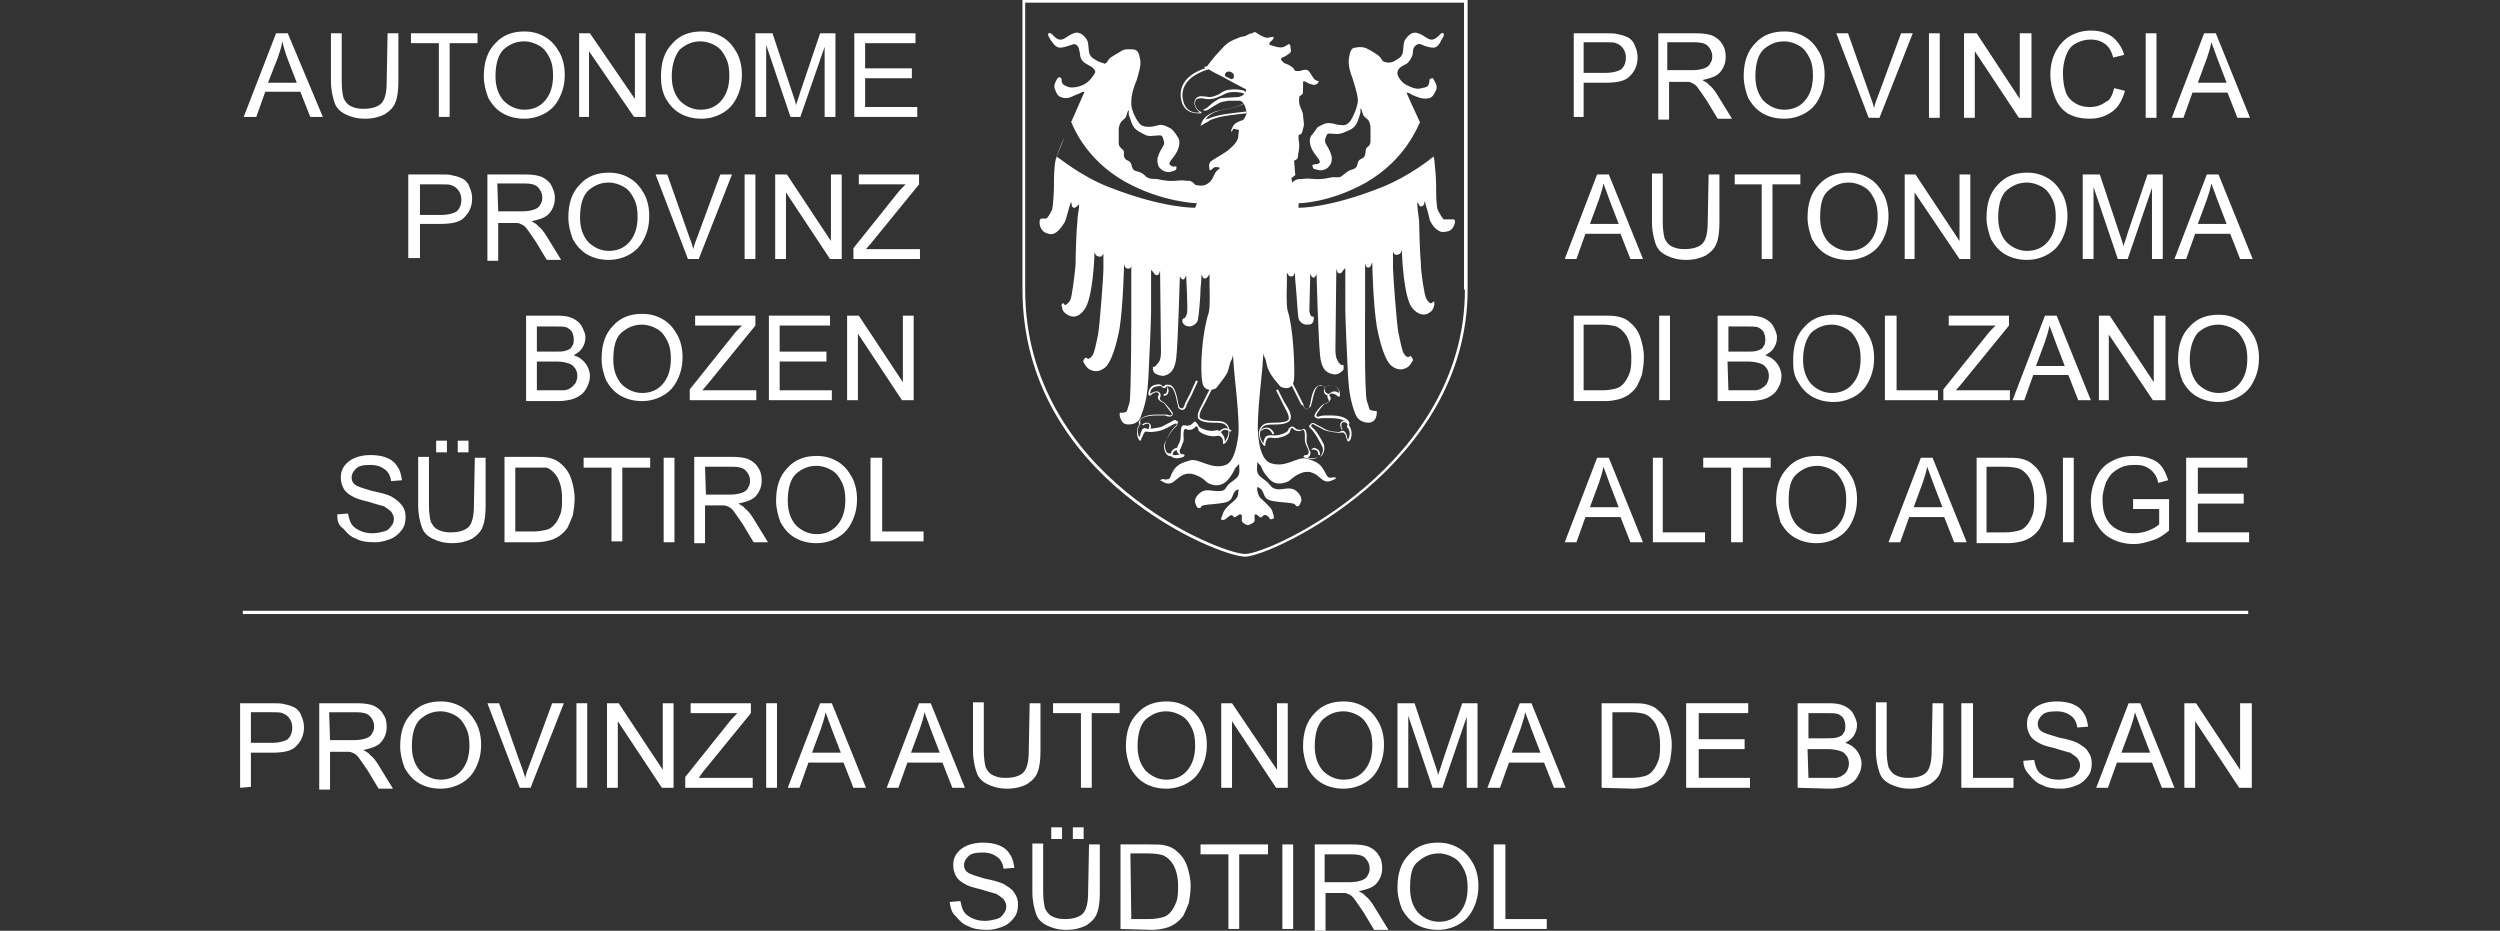 <?xml version="1.0" encoding="UTF-8"?>
<!-- Generator: Adobe Illustrator 27.4.0, SVG Export Plug-In . SVG Version: 6.00 Build 0)  -->
<svg xmlns="http://www.w3.org/2000/svg" xmlns:xlink="http://www.w3.org/1999/xlink" version="1.1" id="Layer_1" x="0px" y="0px" viewBox="0 0 278 103.5" style="enable-background:new 0 0 278 103.5;" xml:space="preserve">
<rect x="0" y="0" width="278" height="103.5" fill="#333333" stroke="none"/>
<style type="text/css">
	.st0{fill:#FFFFFF;}
	.st1{fill:none;stroke:#FFFFFF;stroke-width:0.364;}
</style>
<g>
	<path class="st0" d="M29.8,9.2H33l-1-2.6c-0.3-0.8-0.5-1.5-0.6-2c-0.1,0.6-0.3,1.2-0.5,1.8L29.8,9.2 M27.1,13l3.6-9.3H32l3.9,9.3   h-1.4l-1.1-2.8h-3.9l-1,2.8H27.1z"></path>
	<path class="st0" d="M43.1,3.7h1.2v5.4c0,0.9-0.1,1.7-0.3,2.2c-0.2,0.6-0.6,1-1.2,1.4c-0.6,0.3-1.3,0.5-2.2,0.5   c-0.9,0-1.6-0.2-2.2-0.5c-0.6-0.3-1-0.7-1.2-1.3C37,10.8,36.8,10,36.8,9V3.7H38v5.4c0,0.8,0.1,1.4,0.2,1.8c0.2,0.4,0.4,0.7,0.8,0.9   c0.4,0.2,0.8,0.3,1.4,0.3c0.9,0,1.6-0.2,2-0.6c0.4-0.4,0.6-1.2,0.6-2.4L43.1,3.7"></path>
	<polyline class="st0" points="48.8,13 48.8,4.8 45.7,4.8 45.7,3.7 53.1,3.7 53.1,4.8 50,4.8 50,13 48.8,13  "></polyline>
	<path class="st0" d="M55.1,8.5c0,1.1,0.3,2,0.9,2.7c0.6,0.6,1.4,1,2.3,1s1.7-0.3,2.3-1s0.9-1.6,0.9-2.8c0-0.8-0.1-1.4-0.4-2   c-0.3-0.6-0.6-1-1.1-1.3s-1.1-0.5-1.7-0.5c-0.9,0-1.6,0.3-2.3,0.9C55.4,6.1,55.1,7.1,55.1,8.5 M53.8,8.5c0-1.6,0.4-2.8,1.3-3.7   c0.8-0.9,1.9-1.3,3.2-1.3c0.9,0,1.6,0.2,2.3,0.6s1.2,1,1.6,1.7c0.4,0.7,0.6,1.6,0.6,2.5c0,1-0.2,1.8-0.6,2.6   c-0.4,0.8-0.9,1.3-1.6,1.7c-0.7,0.4-1.5,0.6-2.3,0.6c-0.9,0-1.7-0.2-2.4-0.6c-0.7-0.4-1.2-1-1.6-1.7C54,10.1,53.8,9.3,53.8,8.5z"></path>
	<polyline class="st0" points="64.4,13 64.4,3.7 65.6,3.7 70.6,11 70.6,3.7 71.8,3.7 71.8,13 70.5,13 65.5,5.7 65.5,13 64.4,13  "></polyline>
	<path class="st0" d="M74.7,8.5c0,1.1,0.3,2,0.9,2.7c0.6,0.6,1.4,1,2.3,1c0.9,0,1.7-0.3,2.3-1s0.9-1.6,0.9-2.8c0-0.8-0.1-1.4-0.4-2   c-0.3-0.6-0.6-1-1.1-1.3s-1.1-0.5-1.7-0.5c-0.9,0-1.6,0.3-2.3,0.9C75.1,6.1,74.7,7.1,74.7,8.5 M73.5,8.5c0-1.6,0.4-2.8,1.3-3.7   c0.8-0.9,1.9-1.3,3.2-1.3c0.9,0,1.6,0.2,2.3,0.6s1.2,1,1.6,1.7s0.6,1.6,0.6,2.5c0,1-0.2,1.8-0.6,2.6c-0.4,0.8-0.9,1.3-1.6,1.7   s-1.5,0.6-2.3,0.6c-0.9,0-1.7-0.2-2.4-0.6c-0.7-0.4-1.2-1-1.6-1.7C73.6,10.1,73.5,9.3,73.5,8.5z"></path>
	<path class="st0" d="M84,13V3.7h1.9l2.2,6.6c0.2,0.6,0.4,1.1,0.4,1.4c0.1-0.3,0.3-0.8,0.5-1.5l2.2-6.5h1.7V13h-1.2V5.2L89,13h-1.1   l-2.7-8v8H84"></path>
	<polyline class="st0" points="95,13 95,3.7 101.8,3.7 101.8,4.8 96.2,4.8 96.2,7.6 101.4,7.6 101.4,8.7 96.2,8.7 96.2,11.9    102,11.9 102,13 95,13  "></polyline>
	<path class="st0" d="M46.7,23.9h2.4c0.8,0,1.4-0.2,1.7-0.4c0.3-0.3,0.5-0.7,0.5-1.3c0-0.4-0.1-0.7-0.3-1c-0.2-0.3-0.5-0.5-0.8-0.6   c-0.2-0.1-0.6-0.1-1.2-0.1h-2.3V23.9 M45.4,28.8v-9.4h3.5c0.6,0,1.1,0,1.4,0.1c0.5,0.1,0.8,0.2,1.2,0.4c0.3,0.2,0.6,0.5,0.7,0.9   c0.2,0.4,0.3,0.8,0.3,1.3c0,0.8-0.3,1.5-0.8,2c-0.5,0.6-1.4,0.8-2.8,0.8h-2.2v3.8h-1.3V28.8z"></path>
	<path class="st0" d="M55.4,23.5h2.7c0.6,0,1-0.1,1.3-0.2s0.6-0.3,0.7-0.6c0.2-0.3,0.2-0.5,0.2-0.8c0-0.4-0.2-0.8-0.5-1.1   c-0.3-0.3-0.8-0.4-1.5-0.4h-3L55.4,23.5 M54.2,28.8v-9.4h4.2c0.8,0,1.5,0.1,1.9,0.3c0.4,0.2,0.8,0.5,1,0.9c0.2,0.4,0.4,0.8,0.4,1.4   c0,0.7-0.2,1.2-0.6,1.7c-0.4,0.5-1.1,0.7-2,0.9c0.3,0.2,0.6,0.3,0.7,0.5c0.4,0.3,0.7,0.7,1,1.2l1.6,2.6h-1.6l-1.2-2   c-0.4-0.6-0.7-1-0.9-1.3s-0.4-0.5-0.6-0.6c-0.2-0.1-0.4-0.2-0.6-0.2c-0.1,0-0.4,0-0.7,0h-1.4V29h-1.2C54.2,29,54.2,28.8,54.2,28.8z   "></path>
	<path class="st0" d="M64.5,24.2c0,1.1,0.3,2,0.9,2.7c0.6,0.6,1.4,1,2.3,1s1.7-0.3,2.3-1c0.6-0.7,0.9-1.6,0.9-2.8   c0-0.8-0.1-1.4-0.4-2c-0.3-0.6-0.6-1-1.1-1.3s-1.1-0.5-1.7-0.5c-0.9,0-1.6,0.3-2.3,0.9C64.8,21.8,64.5,22.8,64.5,24.2 M63.2,24.2   c0-1.6,0.4-2.8,1.3-3.7c0.8-0.9,1.9-1.3,3.2-1.3c0.9,0,1.6,0.2,2.3,0.6c0.7,0.4,1.2,1,1.6,1.7c0.4,0.7,0.6,1.6,0.6,2.5   c0,1-0.2,1.8-0.6,2.6c-0.4,0.8-0.9,1.3-1.6,1.7c-0.7,0.4-1.5,0.6-2.3,0.6c-0.9,0-1.7-0.2-2.4-0.6s-1.2-1-1.6-1.7   C63.4,25.8,63.2,25,63.2,24.2z"></path>
	<path class="st0" d="M76.5,28.8l-3.6-9.4h1.3l2.4,6.8c0.2,0.5,0.4,1.1,0.5,1.5c0.1-0.5,0.3-1,0.5-1.5l2.5-6.8h1.3l-3.7,9.4H76.5"></path>
	<rect x="82.8" y="19.4" class="st0" width="1.2" height="9.4"></rect>
	<polyline class="st0" points="86.2,28.8 86.2,19.4 87.5,19.4 92.4,26.8 92.4,19.4 93.6,19.4 93.6,28.8 92.3,28.8 87.4,21.4    87.4,28.8 86.2,28.8  "></polyline>
	<path class="st0" d="M94.9,28.8v-1.2l4.8-6c0.3-0.4,0.7-0.8,1-1.1h-5.2v-1.1h6.7v1.1L96.9,27l-0.6,0.7h6v1.1L94.9,28.8"></path>
	<path class="st0" d="M59.7,43.4H62c0.4,0,0.7,0,0.8,0c0.3-0.1,0.5-0.1,0.7-0.3c0.2-0.1,0.3-0.3,0.5-0.5c0.1-0.2,0.2-0.5,0.2-0.8   s-0.1-0.7-0.3-0.9c-0.2-0.3-0.4-0.4-0.7-0.5s-0.8-0.2-1.4-0.2h-2.1V43.4 M59.7,39.1h2c0.6,0,0.9,0,1.2-0.1s0.6-0.2,0.7-0.5   c0.2-0.2,0.2-0.5,0.2-0.8s-0.1-0.6-0.2-0.8c-0.1-0.2-0.4-0.4-0.6-0.5c-0.3-0.1-0.8-0.1-1.4-0.1h-1.9V39.1z M58.5,44.5v-9.4H62   c0.7,0,1.3,0.1,1.7,0.3s0.8,0.5,1,0.9s0.4,0.8,0.4,1.2s-0.1,0.8-0.3,1.1c-0.2,0.4-0.5,0.6-1,0.9c0.6,0.2,1,0.5,1.3,0.9   s0.5,0.9,0.5,1.4c0,0.4-0.1,0.8-0.3,1.2c-0.2,0.4-0.4,0.7-0.7,0.9s-0.6,0.4-1,0.5s-0.9,0.2-1.5,0.2h-3.6   C58.5,44.6,58.5,44.5,58.5,44.5z"></path>
	<path class="st0" d="M68.2,40c0,1.1,0.3,2,0.9,2.7c0.6,0.6,1.4,1,2.3,1c0.9,0,1.7-0.3,2.3-1s0.9-1.6,0.9-2.8c0-0.8-0.1-1.4-0.4-2   c-0.3-0.6-0.6-1-1.1-1.3s-1.1-0.5-1.7-0.5c-0.9,0-1.6,0.3-2.3,0.9C68.5,37.5,68.2,38.5,68.2,40 M66.9,39.9c0-1.6,0.4-2.8,1.3-3.7   c0.8-0.9,1.9-1.3,3.2-1.3c0.9,0,1.6,0.2,2.3,0.6c0.7,0.4,1.2,1,1.6,1.7c0.4,0.7,0.6,1.6,0.6,2.5c0,1-0.2,1.8-0.6,2.6   c-0.4,0.8-0.9,1.3-1.6,1.7c-0.7,0.4-1.5,0.6-2.3,0.6c-0.9,0-1.7-0.2-2.4-0.6c-0.7-0.4-1.2-1-1.6-1.7C67.1,41.5,66.9,40.8,66.9,39.9   z"></path>
	<path class="st0" d="M76.7,44.5v-1.2l4.8-6c0.3-0.4,0.7-0.8,1-1.1h-5.2v-1.1H84v1.1l-5.3,6.5l-0.6,0.7h6v1.1H76.7"></path>
	<polyline class="st0" points="85.5,44.5 85.5,35.1 92.3,35.1 92.3,36.2 86.7,36.2 86.7,39.1 91.9,39.1 91.9,40.2 86.7,40.2    86.7,43.4 92.5,43.4 92.5,44.5 85.5,44.5  "></polyline>
	<polyline class="st0" points="94.2,44.5 94.2,35.1 95.5,35.1 100.4,42.5 100.4,35.1 101.6,35.1 101.6,44.5 100.3,44.5 95.4,37.1    95.4,44.5 94.2,44.5  "></polyline>
	<path class="st0" d="M37.5,57.2l1.2-0.1c0.1,0.5,0.2,0.9,0.4,1.2c0.2,0.3,0.5,0.5,0.9,0.7s0.9,0.3,1.4,0.3s0.9-0.1,1.3-0.2   c0.4-0.1,0.6-0.3,0.8-0.6c0.2-0.2,0.3-0.5,0.3-0.8s-0.1-0.5-0.3-0.8c-0.2-0.2-0.5-0.4-0.8-0.6c-0.3-0.1-0.8-0.2-1.7-0.5   c-0.9-0.2-1.5-0.4-1.8-0.6c-0.4-0.2-0.8-0.5-1-0.9c-0.2-0.4-0.3-0.7-0.3-1.2s0.1-0.9,0.4-1.3c0.3-0.4,0.7-0.7,1.2-0.9   s1.1-0.3,1.7-0.3c0.7,0,1.3,0.1,1.8,0.3c0.5,0.2,0.9,0.5,1.2,1c0.3,0.4,0.4,0.9,0.5,1.5l-1.2,0.1c-0.1-0.6-0.3-1-0.7-1.3   s-0.9-0.5-1.6-0.5c-0.8,0-1.3,0.1-1.6,0.4c-0.3,0.3-0.5,0.6-0.5,1c0,0.3,0.1,0.6,0.4,0.8c0.2,0.2,0.9,0.4,1.9,0.7   c1,0.2,1.7,0.4,2.1,0.6c0.5,0.3,0.9,0.6,1.2,1s0.4,0.8,0.4,1.3s-0.1,1-0.4,1.4s-0.7,0.8-1.2,1s-1.1,0.4-1.8,0.4   c-0.9,0-1.6-0.1-2.1-0.4c-0.6-0.2-1-0.6-1.4-1.1C37.6,58.4,37.5,57.9,37.5,57.2"></path>
	<path class="st0" d="M52.1,50.3h-1.2V49h1.2V50.3z M49.7,50.3h-1.2V49h1.2V50.3z M52.8,50.9H54v5.4c0,0.9-0.1,1.7-0.3,2.2   c-0.2,0.6-0.6,1-1.2,1.4c-0.6,0.3-1.3,0.5-2.2,0.5c-0.9,0-1.6-0.2-2.2-0.5c-0.6-0.3-1-0.7-1.2-1.3c-0.2-0.6-0.4-1.4-0.4-2.4v-5.4   h1.2v5.4c0,0.8,0.1,1.4,0.2,1.8c0.2,0.4,0.4,0.7,0.8,0.9s0.8,0.3,1.4,0.3c0.9,0,1.6-0.2,2-0.6c0.4-0.4,0.6-1.2,0.6-2.4L52.8,50.9   C52.7,50.9,52.8,50.9,52.8,50.9z"></path>
	<path class="st0" d="M57.3,59.1h2c0.6,0,1.1-0.1,1.5-0.2c0.4-0.1,0.6-0.3,0.8-0.5c0.3-0.3,0.5-0.7,0.7-1.2s0.2-1.1,0.2-1.8   c0-1-0.2-1.7-0.5-2.3c-0.3-0.5-0.7-0.9-1.2-1.1c-0.2,0-0.8,0-1.5,0h-2V59.1 M56.1,60.2v-9.4h3.2c0.7,0,1.3,0,1.7,0.1   c0.5,0.1,1,0.3,1.4,0.7c0.5,0.4,0.9,1,1.1,1.6c0.2,0.6,0.4,1.4,0.4,2.2c0,0.7-0.1,1.3-0.2,1.9c-0.2,0.5-0.4,1-0.6,1.4   c-0.3,0.4-0.5,0.6-0.9,0.9c-0.3,0.2-0.7,0.4-1.1,0.5c-0.4,0.1-0.9,0.2-1.5,0.2h-3.5C56.1,60.3,56.1,60.2,56.1,60.2z"></path>
	<polyline class="st0" points="68,60.2 68,52 64.9,52 64.9,50.9 72.3,50.9 72.3,52 69.2,52 69.2,60.2 68,60.2  "></polyline>
	<rect x="73.8" y="50.9" class="st0" width="1.2" height="9.4"></rect>
	<path class="st0" d="M78.5,55h2.7c0.6,0,1-0.1,1.3-0.2c0.3-0.1,0.6-0.3,0.7-0.6c0.2-0.3,0.2-0.5,0.2-0.8c0-0.4-0.2-0.8-0.5-1.1   c-0.3-0.3-0.8-0.4-1.5-0.4h-3L78.5,55 M77.2,60.2v-9.4h4.2c0.8,0,1.5,0.1,1.9,0.3c0.4,0.2,0.8,0.5,1,0.9c0.3,0.4,0.4,0.9,0.4,1.4   c0,0.7-0.2,1.2-0.6,1.7c-0.4,0.5-1.1,0.7-2,0.9c0.3,0.2,0.6,0.3,0.7,0.5c0.4,0.3,0.7,0.7,1,1.2l1.6,2.6h-1.6l-1.2-2   c-0.4-0.6-0.7-1-0.9-1.3c-0.2-0.3-0.4-0.5-0.6-0.6s-0.4-0.2-0.6-0.2c-0.1,0-0.4,0-0.7,0h-1.4v4.2h-1.2   C77.2,60.4,77.2,60.2,77.2,60.2z"></path>
	<path class="st0" d="M87.6,55.7c0,1.1,0.3,2,0.9,2.7c0.6,0.6,1.4,1,2.3,1s1.7-0.3,2.3-1c0.6-0.7,0.9-1.6,0.9-2.8   c0-0.8-0.1-1.4-0.4-2s-0.6-1-1.1-1.3s-1.1-0.5-1.7-0.5c-0.9,0-1.6,0.3-2.3,0.9C87.9,53.3,87.6,54.3,87.6,55.7 M86.3,55.7   c0-1.6,0.4-2.8,1.3-3.7c0.8-0.9,1.9-1.3,3.2-1.3c0.9,0,1.6,0.2,2.3,0.6c0.7,0.4,1.2,1,1.6,1.7s0.6,1.6,0.6,2.5c0,1-0.2,1.8-0.6,2.6   s-0.9,1.3-1.6,1.7s-1.5,0.6-2.3,0.6c-0.9,0-1.7-0.2-2.4-0.6s-1.2-1-1.6-1.7C86.5,57.3,86.3,56.5,86.3,55.7z"></path>
	<polyline class="st0" points="96.8,60.2 96.8,50.9 98.1,50.9 98.1,59.1 102.7,59.1 102.7,60.2 96.8,60.2  "></polyline>
	<path class="st0" d="M176.2,8.1h2.4c0.8,0,1.4-0.2,1.7-0.4c0.3-0.3,0.5-0.7,0.5-1.3c0-0.4-0.1-0.7-0.3-1c-0.2-0.3-0.5-0.5-0.8-0.6   c-0.2-0.1-0.6-0.1-1.2-0.1h-2.4v3.4 M175,13.1V3.7h3.5c0.6,0,1.1,0,1.4,0.1c0.5,0.1,0.8,0.2,1.2,0.4c0.3,0.2,0.6,0.5,0.7,0.9   c0.2,0.4,0.3,0.8,0.3,1.3c0,0.8-0.3,1.5-0.8,2c-0.5,0.6-1.4,0.8-2.8,0.8h-2.4V13H175V13.1L175,13.1z"></path>
	<path class="st0" d="M185.5,7.8h2.7c0.6,0,1-0.1,1.3-0.2c0.3-0.1,0.6-0.3,0.7-0.6c0.2-0.3,0.2-0.5,0.2-0.8c0-0.4-0.2-0.8-0.5-1.1   c-0.3-0.3-0.8-0.4-1.5-0.4h-3v3.1 M184.4,13.1V3.7h4.2c0.8,0,1.5,0.1,1.9,0.3c0.4,0.2,0.8,0.5,1,0.9c0.3,0.4,0.4,0.9,0.4,1.4   c0,0.7-0.2,1.2-0.6,1.7c-0.4,0.5-1.1,0.7-2,0.9c0.3,0.2,0.6,0.3,0.7,0.5c0.4,0.3,0.7,0.7,1,1.2l1.6,2.6h-1.6l-1.2-2   c-0.4-0.6-0.7-1-0.9-1.3c-0.2-0.3-0.4-0.5-0.6-0.6c-0.2-0.1-0.4-0.2-0.6-0.2c-0.1,0-0.4,0-0.7,0h-1.4v4.2h-1.2L184.4,13.1   L184.4,13.1z"></path>
	<path class="st0" d="M195.2,8.5c0,1.1,0.3,2,0.9,2.7c0.6,0.6,1.4,1,2.3,1s1.7-0.3,2.3-1s0.9-1.6,0.9-2.8c0-0.8-0.1-1.4-0.4-2   c-0.3-0.6-0.6-1-1.1-1.3s-1.1-0.5-1.7-0.5c-0.9,0-1.6,0.3-2.3,0.9C195.5,6.1,195.2,7.1,195.2,8.5 M193.9,8.5c0-1.6,0.4-2.8,1.3-3.7   c0.8-0.9,1.9-1.3,3.2-1.3c0.9,0,1.6,0.2,2.3,0.6c0.7,0.4,1.2,1,1.6,1.7c0.4,0.7,0.6,1.6,0.6,2.5c0,1-0.2,1.8-0.6,2.6   c-0.4,0.8-0.9,1.3-1.6,1.7s-1.5,0.6-2.3,0.6c-0.9,0-1.7-0.2-2.4-0.6c-0.7-0.4-1.2-1-1.6-1.7C194.1,10.1,193.9,9.3,193.9,8.5z"></path>
	<path class="st0" d="M207.8,13.1l-3.6-9.4h1.3l2.4,6.8c0.2,0.5,0.4,1.1,0.5,1.5c0.1-0.5,0.3-1,0.5-1.5l2.5-6.8h1.3l-3.7,9.4H207.8"></path>
	<rect x="214.5" y="3.7" class="st0" width="1.2" height="9.4"></rect>
	<polyline class="st0" points="218.4,13.1 218.4,3.7 219.8,3.7 224.6,11 224.6,3.7 225.9,3.7 225.9,13.1 224.5,13.1 219.6,5.7    219.6,13.1 218.4,13.1  "></polyline>
	<path class="st0" d="M235.1,9.8l1.2,0.3c-0.3,1-0.7,1.8-1.4,2.3c-0.7,0.5-1.5,0.8-2.5,0.8s-1.8-0.2-2.5-0.6c-0.6-0.4-1.1-1-1.4-1.8   S228,9.2,228,8.3c0-1,0.2-1.8,0.6-2.6c0.4-0.7,0.9-1.3,1.6-1.7c0.7-0.4,1.5-0.6,2.3-0.6c0.9,0,1.7,0.2,2.4,0.7   c0.6,0.5,1.1,1.2,1.3,2l-1.2,0.3c-0.2-0.7-0.5-1.2-0.9-1.5c-0.4-0.3-0.9-0.5-1.6-0.5s-1.3,0.2-1.8,0.5s-0.8,0.8-1,1.4   c-0.2,0.6-0.3,1.2-0.3,1.8c0,0.8,0.1,1.5,0.3,2.1c0.2,0.6,0.6,1,1.1,1.3s1,0.4,1.6,0.4c0.7,0,1.3-0.2,1.8-0.6   C234.6,11.2,234.9,10.6,235.1,9.8"></path>
	<rect x="238.6" y="3.7" class="st0" width="1.2" height="9.4"></rect>
	<path class="st0" d="M244.4,9.2h3.2l-1-2.6c-0.3-0.8-0.5-1.4-0.7-1.9c-0.1,0.6-0.3,1.2-0.5,1.8L244.4,9.2 M241.5,13.1l3.6-9.4h1.3   l3.8,9.4h-1.4l-1.1-2.8h-3.9l-1,2.8H241.5z"></path>
	<path class="st0" d="M176.8,24.9h3.2l-1-2.6c-0.3-0.8-0.5-1.4-0.7-1.9c-0.1,0.6-0.3,1.2-0.5,1.8L176.8,24.9 M174,28.8l3.6-9.4h1.3   l3.8,9.4h-1.4l-1.1-2.8h-3.9l-1,2.8H174z"></path>
	<path class="st0" d="M190,19.4h1.2v5.4c0,0.9-0.1,1.7-0.3,2.2c-0.2,0.6-0.6,1-1.2,1.4c-0.6,0.3-1.3,0.5-2.2,0.5s-1.6-0.2-2.2-0.5   c-0.6-0.3-1-0.7-1.2-1.3c-0.2-0.6-0.4-1.4-0.4-2.4v-5.4h1.2v5.4c0,0.8,0.1,1.4,0.2,1.8c0.2,0.4,0.4,0.7,0.8,0.9   c0.4,0.2,0.8,0.3,1.4,0.3c0.9,0,1.6-0.2,2-0.6s0.6-1.2,0.6-2.4L190,19.4"></path>
	<polyline class="st0" points="195.9,28.8 195.9,20.5 192.9,20.5 192.9,19.4 200.2,19.4 200.2,20.5 197.1,20.5 197.1,28.8    195.9,28.8  "></polyline>
	<path class="st0" d="M202.4,24.2c0,1.1,0.3,2,0.9,2.7c0.6,0.6,1.4,1,2.3,1s1.7-0.3,2.3-1s0.9-1.6,0.9-2.8c0-0.8-0.1-1.4-0.4-2   c-0.3-0.6-0.6-1-1.1-1.3s-1.1-0.5-1.7-0.5c-0.9,0-1.6,0.3-2.3,0.9C202.6,21.8,202.4,22.8,202.4,24.2 M201,24.2   c0-1.6,0.4-2.8,1.3-3.7c0.8-0.9,1.9-1.3,3.2-1.3c0.9,0,1.6,0.2,2.3,0.6c0.7,0.4,1.2,1,1.6,1.7c0.4,0.7,0.6,1.6,0.6,2.5   c0,1-0.2,1.8-0.6,2.6c-0.4,0.8-0.9,1.3-1.6,1.7c-0.7,0.4-1.5,0.6-2.3,0.6c-0.9,0-1.7-0.2-2.4-0.6c-0.7-0.4-1.2-1-1.6-1.7   C201.2,25.8,201,25,201,24.2z"></path>
	<polyline class="st0" points="211.8,28.8 211.8,19.4 213,19.4 217.9,26.8 217.9,19.4 219.1,19.4 219.1,28.8 217.9,28.8 212.9,21.4    212.9,28.8 211.8,28.8  "></polyline>
	<path class="st0" d="M222.2,24.2c0,1.1,0.3,2,0.9,2.7c0.6,0.6,1.4,1,2.3,1s1.7-0.3,2.3-1s0.9-1.6,0.9-2.8c0-0.8-0.1-1.4-0.4-2   c-0.3-0.6-0.6-1-1.1-1.3s-1.1-0.5-1.7-0.5c-0.9,0-1.6,0.3-2.3,0.9C222.5,21.8,222.2,22.8,222.2,24.2 M220.9,24.2   c0-1.6,0.4-2.8,1.3-3.7c0.8-0.9,1.9-1.3,3.2-1.3c0.9,0,1.6,0.2,2.3,0.6c0.7,0.4,1.2,1,1.6,1.7c0.4,0.7,0.6,1.6,0.6,2.5   c0,1-0.2,1.8-0.6,2.6c-0.4,0.8-0.9,1.3-1.6,1.7c-0.7,0.4-1.5,0.6-2.3,0.6c-0.9,0-1.7-0.2-2.4-0.6c-0.7-0.4-1.2-1-1.6-1.7   C221.1,25.8,220.9,25,220.9,24.2z"></path>
	<path class="st0" d="M231.6,28.8v-9.4h1.9l2.2,6.6c0.2,0.6,0.4,1.1,0.4,1.4c0.1-0.3,0.3-0.8,0.5-1.5l2.2-6.5h1.7v9.4h-1.2v-7.9   l-2.7,7.9h-1.1l-2.7-8v8H231.6"></path>
	<path class="st0" d="M244.4,24.9h3.2l-1-2.6c-0.3-0.8-0.5-1.4-0.7-1.9c-0.1,0.6-0.3,1.2-0.5,1.8L244.4,24.9 M241.8,28.8l3.6-9.4   h1.3l3.8,9.4h-1.4L248,26h-3.9l-1,2.8H241.8z"></path>
	<path class="st0" d="M176.2,43.4h2c0.6,0,1.1-0.1,1.5-0.2c0.4-0.1,0.6-0.3,0.8-0.5c0.3-0.3,0.5-0.7,0.7-1.2   c0.2-0.5,0.2-1.1,0.2-1.8c0-1-0.2-1.7-0.5-2.3c-0.3-0.5-0.7-0.9-1.2-1.1c-0.3-0.1-0.9-0.2-1.6-0.2h-2v7.3 M175,44.5v-9.4h3.2   c0.7,0,1.3,0,1.7,0.1c0.5,0.1,1,0.3,1.4,0.7c0.5,0.4,0.9,1,1.1,1.6s0.4,1.4,0.4,2.2c0,0.7-0.1,1.3-0.2,1.9c-0.2,0.6-0.4,1-0.6,1.4   c-0.3,0.4-0.5,0.6-0.9,0.9c-0.3,0.2-0.7,0.4-1.1,0.5s-0.9,0.2-1.5,0.2H175V44.5L175,44.5z"></path>
	<rect x="184.5" y="35.1" class="st0" width="1.2" height="9.4"></rect>
	<path class="st0" d="M192.2,43.4h2.3c0.4,0,0.7,0,0.8,0c0.3-0.1,0.5-0.1,0.7-0.3c0.2-0.1,0.4-0.3,0.5-0.5s0.2-0.5,0.2-0.8   s-0.1-0.7-0.3-0.9c-0.2-0.3-0.4-0.4-0.7-0.5c-0.3-0.1-0.8-0.2-1.4-0.2h-2.2L192.2,43.4 M192.2,39.1h2c0.5,0,0.9,0,1.2-0.1   c0.3-0.1,0.6-0.2,0.7-0.5c0.2-0.2,0.2-0.5,0.2-0.8s-0.1-0.6-0.2-0.8c-0.1-0.2-0.4-0.4-0.6-0.5c-0.3-0.1-0.8-0.1-1.4-0.1h-1.9V39.1z    M191,44.5v-9.4h3.5c0.7,0,1.3,0.1,1.7,0.3s0.8,0.5,1,0.9c0.2,0.4,0.4,0.8,0.4,1.2s-0.1,0.8-0.3,1.1c-0.2,0.4-0.5,0.6-1,0.9   c0.6,0.2,1,0.5,1.3,0.9c0.3,0.4,0.5,0.9,0.5,1.4c0,0.4-0.1,0.9-0.3,1.2c-0.2,0.4-0.4,0.7-0.7,0.9c-0.3,0.2-0.6,0.4-1,0.5   s-0.9,0.2-1.5,0.2H191V44.5L191,44.5z"></path>
	<path class="st0" d="M200.5,40c0,1.1,0.3,2,0.9,2.7c0.6,0.6,1.4,1,2.3,1c0.9,0,1.7-0.3,2.3-1s0.9-1.6,0.9-2.8c0-0.8-0.1-1.4-0.4-2   s-0.6-1-1.1-1.3s-1.1-0.5-1.7-0.5c-0.9,0-1.6,0.3-2.3,0.9C200.9,37.6,200.5,38.6,200.5,40 M199.4,40c0-1.6,0.4-2.8,1.3-3.7   c0.8-0.9,1.9-1.3,3.2-1.3c0.9,0,1.6,0.2,2.3,0.6c0.7,0.4,1.2,1,1.6,1.7s0.6,1.6,0.6,2.5c0,1-0.2,1.8-0.6,2.6   c-0.4,0.8-0.9,1.3-1.6,1.7c-0.7,0.4-1.5,0.6-2.3,0.6c-0.9,0-1.7-0.2-2.4-0.6c-0.7-0.4-1.2-1-1.6-1.7   C199.4,41.6,199.4,40.8,199.4,40z"></path>
	<polyline class="st0" points="209.6,44.5 209.6,35.1 210.9,35.1 210.9,43.4 215.5,43.4 215.5,44.5 209.6,44.5  "></polyline>
	<path class="st0" d="M216.1,44.5v-1.2l4.8-6c0.3-0.4,0.7-0.8,1-1.1h-5.2v-1.1h6.7v1.1l-5.3,6.5l-0.6,0.7h6v1.1H216.1"></path>
	<path class="st0" d="M226.4,40.7h3.2l-1-2.6c-0.3-0.8-0.5-1.4-0.7-1.9c-0.1,0.6-0.3,1.2-0.5,1.8L226.4,40.7 M223.8,44.5l3.6-9.4   h1.3l3.8,9.4h-1.4l-1.1-2.8h-3.9l-1,2.8H223.8z"></path>
	<polyline class="st0" points="233.4,44.5 233.4,35.1 234.6,35.1 239.5,42.5 239.5,35.1 240.8,35.1 240.8,44.5 239.4,44.5    234.5,37.2 234.5,44.5 233.4,44.5  "></polyline>
	<path class="st0" d="M243.5,40c0,1.1,0.3,2,0.9,2.7c0.6,0.6,1.4,1,2.3,1c0.9,0,1.7-0.3,2.3-1s0.9-1.6,0.9-2.8c0-0.8-0.1-1.4-0.4-2   s-0.6-1-1.1-1.3s-1.1-0.5-1.7-0.5c-0.9,0-1.6,0.3-2.3,0.9C243.9,37.6,243.5,38.6,243.5,40 M242.2,40c0-1.6,0.4-2.8,1.3-3.7   c0.8-0.9,1.9-1.3,3.2-1.3c0.9,0,1.6,0.2,2.3,0.6c0.7,0.4,1.2,1,1.6,1.7s0.6,1.6,0.6,2.5c0,1-0.2,1.8-0.6,2.6   c-0.4,0.8-0.9,1.3-1.6,1.7c-0.7,0.4-1.5,0.6-2.3,0.6c-0.9,0-1.7-0.2-2.4-0.6c-0.7-0.4-1.2-1-1.6-1.7   C242.4,41.6,242.2,40.8,242.2,40z"></path>
	<path class="st0" d="M176.8,56.4h3.2l-1-2.6c-0.3-0.8-0.5-1.4-0.7-1.9c-0.1,0.6-0.3,1.2-0.5,1.8L176.8,56.4 M174,60.3l3.6-9.4h1.3   l3.8,9.4h-1.4l-1.1-2.8h-3.9l-1,2.8C175.4,60.3,174,60.3,174,60.3z"></path>
	<polyline class="st0" points="183.8,60.3 183.8,50.9 184.9,50.9 184.9,59.2 189.6,59.2 189.6,60.3 183.8,60.3  "></polyline>
	<polyline class="st0" points="192.5,60.3 192.5,52 189.4,52 189.4,50.9 196.9,50.9 196.9,52 193.8,52 193.8,60.3 192.5,60.3  "></polyline>
	<path class="st0" d="M198.9,55.7c0,1.1,0.3,2,0.9,2.7c0.6,0.6,1.4,1,2.3,1s1.7-0.3,2.3-1s0.9-1.6,0.9-2.8c0-0.8-0.1-1.4-0.4-2   c-0.3-0.6-0.6-1-1.1-1.3s-1.1-0.5-1.7-0.5c-0.9,0-1.6,0.3-2.3,0.9C199.1,53.3,198.9,54.3,198.9,55.7 M197.5,55.7   c0-1.6,0.4-2.8,1.3-3.7c0.8-0.9,1.9-1.3,3.2-1.3c0.9,0,1.6,0.2,2.3,0.6c0.7,0.4,1.2,1,1.6,1.7c0.4,0.7,0.6,1.6,0.6,2.5   c0,1-0.2,1.8-0.6,2.6s-0.9,1.3-1.6,1.7s-1.5,0.6-2.3,0.6c-0.9,0-1.7-0.2-2.4-0.6c-0.7-0.4-1.2-1-1.6-1.7   C197.8,57.3,197.5,56.5,197.5,55.7z"></path>
	<path class="st0" d="M212.8,56.4h3.2l-1-2.6c-0.3-0.8-0.5-1.4-0.7-1.9c-0.1,0.6-0.3,1.2-0.5,1.8L212.8,56.4 M210,60.3l3.6-9.4h1.3   l3.8,9.4h-1.4l-1.1-2.8h-3.9l-1,2.8C211.4,60.3,210,60.3,210,60.3z"></path>
	<path class="st0" d="M221,59.2h2c0.6,0,1.1-0.1,1.5-0.2c0.4-0.1,0.6-0.3,0.8-0.5c0.3-0.3,0.5-0.7,0.7-1.2c0.2-0.5,0.2-1.1,0.2-1.8   c0-1-0.2-1.7-0.5-2.3c-0.3-0.5-0.7-0.9-1.2-1.1c-0.3-0.1-0.9-0.2-1.6-0.2h-2v7.3 M219.8,60.3v-9.4h3.2c0.7,0,1.3,0,1.7,0.1   c0.5,0.1,1,0.3,1.4,0.7c0.5,0.4,0.9,1,1.1,1.6c0.2,0.6,0.4,1.4,0.4,2.2c0,0.7-0.1,1.3-0.2,1.9c-0.2,0.6-0.4,1-0.6,1.4   c-0.3,0.4-0.5,0.6-0.9,0.9c-0.3,0.2-0.7,0.4-1.1,0.5c-0.4,0.1-0.9,0.2-1.5,0.2h-3.5V60.3z"></path>
	<rect x="229.4" y="50.9" class="st0" width="1.2" height="9.4"></rect>
	<path class="st0" d="M237.2,56.6v-1.1h4V59c-0.6,0.5-1.2,0.9-1.9,1.1c-0.6,0.2-1.3,0.4-2,0.4c-0.9,0-1.8-0.2-2.5-0.6   c-0.8-0.4-1.3-1-1.7-1.7s-0.6-1.6-0.6-2.5s0.2-1.8,0.6-2.6s0.9-1.4,1.7-1.8c0.7-0.4,1.5-0.6,2.5-0.6c0.7,0,1.3,0.1,1.8,0.3   c0.6,0.2,1,0.5,1.3,0.9c0.3,0.4,0.5,0.9,0.7,1.5l-1.1,0.3c-0.1-0.5-0.3-0.9-0.5-1.1c-0.2-0.3-0.5-0.5-0.9-0.7s-0.8-0.2-1.3-0.2   c-0.6,0-1.1,0.1-1.5,0.3s-0.7,0.4-1,0.7c-0.3,0.3-0.4,0.6-0.6,0.9c-0.2,0.6-0.4,1.2-0.4,1.9c0,0.8,0.1,1.5,0.4,2.1s0.7,1,1.3,1.3   s1.1,0.4,1.8,0.4c0.5,0,1.1-0.1,1.6-0.3s0.9-0.4,1.2-0.7v-1.7L237.2,56.6"></path>
	<polyline class="st0" points="243.1,60.3 243.1,50.9 249.9,50.9 249.9,52 244.4,52 244.4,54.9 249.5,54.9 249.5,56 244.4,56    244.4,59.2 250.1,59.2 250.1,60.3 243.1,60.3  "></polyline>
	<path class="st0" d="M27.9,82.6h2.4c0.8,0,1.4-0.2,1.7-0.4c0.3-0.3,0.5-0.7,0.5-1.3c0-0.4-0.1-0.7-0.3-1s-0.5-0.5-0.8-0.6   c-0.2-0.1-0.6-0.1-1.2-0.1h-2.3V82.6 M26.7,87.6v-9.4h3.5c0.6,0,1.1,0,1.4,0.1c0.5,0.1,0.8,0.2,1.2,0.4c0.3,0.2,0.6,0.5,0.7,0.9   c0.2,0.4,0.3,0.8,0.3,1.3c0,0.8-0.3,1.5-0.8,2c-0.5,0.6-1.4,0.8-2.8,0.8h-2.3v3.8L26.7,87.6L26.7,87.6z"></path>
	<path class="st0" d="M36.7,82.3h2.7c0.6,0,1-0.1,1.3-0.2s0.6-0.3,0.7-0.6c0.2-0.3,0.2-0.5,0.2-0.8c0-0.4-0.2-0.8-0.5-1.1   c-0.3-0.3-0.8-0.4-1.5-0.4h-3L36.7,82.3 M35.5,87.6v-9.4h4.2c0.8,0,1.5,0.1,1.9,0.3c0.4,0.2,0.8,0.5,1,0.9c0.3,0.4,0.4,0.9,0.4,1.4   c0,0.7-0.2,1.2-0.6,1.7c-0.4,0.5-1.1,0.7-2,0.9c0.3,0.2,0.6,0.3,0.7,0.5c0.4,0.3,0.7,0.7,1,1.2l1.6,2.6h-1.6l-1.2-2   c-0.4-0.6-0.7-1-0.9-1.3s-0.4-0.5-0.6-0.6c-0.2-0.1-0.4-0.2-0.6-0.2c-0.1,0-0.4,0-0.7,0h-1.4v4.2h-1.2V87.6z"></path>
	<path class="st0" d="M45.8,83c0,1.1,0.3,2,0.9,2.7c0.6,0.6,1.4,1,2.3,1s1.7-0.3,2.3-1s0.9-1.6,0.9-2.8c0-0.8-0.1-1.4-0.4-2   s-0.6-1-1.1-1.3s-1.1-0.5-1.7-0.5c-0.9,0-1.6,0.3-2.3,0.9C46.1,80.6,45.8,81.6,45.8,83 M44.5,83c0-1.6,0.4-2.8,1.3-3.7   c0.8-0.9,1.9-1.3,3.2-1.3c0.9,0,1.6,0.2,2.3,0.6s1.2,1,1.6,1.7c0.4,0.7,0.6,1.6,0.6,2.5c0,1-0.2,1.8-0.6,2.6   c-0.4,0.8-0.9,1.3-1.6,1.7c-0.7,0.4-1.5,0.6-2.3,0.6c-0.9,0-1.7-0.2-2.4-0.6c-0.7-0.4-1.2-1-1.6-1.7C44.7,84.6,44.5,83.8,44.5,83z"></path>
	<path class="st0" d="M57.8,87.6l-3.6-9.4h1.3l2.4,6.8c0.2,0.5,0.4,1.1,0.5,1.5c0.1-0.5,0.3-1,0.5-1.5l2.5-6.8h1.3L59,87.6H57.8"></path>
	<rect x="64.1" y="78.2" class="st0" width="1.2" height="9.4"></rect>
	<polyline class="st0" points="67.5,87.6 67.5,78.2 68.8,78.2 73.7,85.6 73.7,78.2 74.9,78.2 74.9,87.6 73.6,87.6 68.7,80.2    68.7,87.6 67.5,87.6  "></polyline>
	<path class="st0" d="M76.2,87.6v-1.2l4.8-6c0.3-0.4,0.7-0.8,1-1.1h-5.2v-1.1h6.7v1.1l-5.3,6.5l-0.5,0.7h6v1.1H76.2"></path>
	<rect x="85.2" y="78.2" class="st0" width="1.2" height="9.4"></rect>
	<path class="st0" d="M90.3,83.7h3.2l-1-2.6c-0.3-0.8-0.5-1.4-0.7-1.9c-0.1,0.6-0.3,1.2-0.5,1.8L90.3,83.7 M87.6,87.6l3.6-9.4h1.3   l3.8,9.4h-1.4l-1.1-2.8h-3.9l-1,2.8H87.6z"></path>
	<path class="st0" d="M101.3,83.7h3.2l-1-2.6c-0.3-0.8-0.5-1.4-0.7-1.9c-0.1,0.6-0.3,1.2-0.5,1.8L101.3,83.7 M98.6,87.6l3.6-9.4h1.3   l3.8,9.4h-1.4l-1.1-2.8h-3.9l-1,2.8H98.6z"></path>
	<path class="st0" d="M114.5,78.2h1.2v5.4c0,0.9-0.1,1.7-0.3,2.2c-0.2,0.6-0.6,1-1.2,1.4c-0.6,0.3-1.3,0.5-2.2,0.5   c-0.9,0-1.6-0.2-2.2-0.5s-1-0.7-1.2-1.3c-0.2-0.6-0.4-1.4-0.4-2.4v-5.4h1.2v5.4c0,0.8,0.1,1.4,0.2,1.8c0.2,0.4,0.4,0.7,0.8,0.9   c0.4,0.2,0.8,0.3,1.4,0.3c0.9,0,1.6-0.2,2-0.6s0.6-1.2,0.6-2.4L114.5,78.2"></path>
	<polyline class="st0" points="120.2,87.6 120.2,79.3 117.1,79.3 117.1,78.2 124.5,78.2 124.5,79.3 121.4,79.3 121.4,87.6    120.2,87.6  "></polyline>
	<path class="st0" d="M126.5,83c0,1.1,0.3,2,0.9,2.7c0.6,0.6,1.4,1,2.3,1s1.7-0.3,2.3-1c0.6-0.7,0.9-1.6,0.9-2.8   c0-0.8-0.1-1.4-0.4-2s-0.6-1-1.1-1.3s-1.1-0.5-1.7-0.5c-0.9,0-1.6,0.3-2.3,0.9C126.8,80.6,126.5,81.6,126.5,83 M125.2,83   c0-1.6,0.4-2.8,1.3-3.7c0.8-0.9,1.9-1.3,3.2-1.3c0.9,0,1.6,0.2,2.3,0.6c0.7,0.4,1.2,1,1.6,1.7s0.6,1.6,0.6,2.5c0,1-0.2,1.8-0.6,2.6   c-0.4,0.8-0.9,1.3-1.6,1.7c-0.7,0.4-1.5,0.6-2.3,0.6c-0.9,0-1.7-0.2-2.4-0.6s-1.2-1-1.6-1.7C125.4,84.6,125.2,83.8,125.2,83z"></path>
	<polyline class="st0" points="135.8,87.6 135.8,78.2 137,78.2 142,85.6 142,78.2 143.2,78.2 143.2,87.6 141.9,87.6 137,80.2    137,87.6 135.8,87.6  "></polyline>
	<path class="st0" d="M146.2,83c0,1.1,0.3,2,0.9,2.7c0.6,0.6,1.4,1,2.3,1s1.7-0.3,2.3-1s0.9-1.6,0.9-2.8c0-0.8-0.1-1.4-0.4-2   s-0.6-1-1.1-1.3s-1.1-0.5-1.7-0.5c-0.9,0-1.6,0.3-2.3,0.9C146.5,80.6,146.2,81.6,146.2,83 M144.9,83c0-1.6,0.4-2.8,1.3-3.7   c0.8-0.9,1.9-1.3,3.2-1.3c0.9,0,1.6,0.2,2.3,0.6c0.7,0.4,1.2,1,1.6,1.7s0.6,1.6,0.6,2.5c0,1-0.2,1.8-0.6,2.6   c-0.4,0.8-0.9,1.3-1.6,1.7c-0.7,0.4-1.5,0.6-2.3,0.6c-0.9,0-1.7-0.2-2.4-0.6c-0.7-0.4-1.2-1-1.6-1.7   C145.1,84.6,144.9,83.8,144.9,83z"></path>
	<path class="st0" d="M155.4,87.6v-9.4h1.9l2.2,6.6c0.2,0.6,0.4,1.1,0.4,1.4c0.1-0.3,0.3-0.8,0.5-1.5l2.2-6.5h1.7v9.4h-1.2v-7.9   l-2.7,7.9h-1.1l-2.7-8v8H155.4"></path>
	<path class="st0" d="M168.1,83.7h3.2l-1-2.6c-0.3-0.8-0.5-1.4-0.7-1.9c-0.1,0.6-0.3,1.2-0.5,1.8L168.1,83.7 M165.4,87.6l3.6-9.4   h1.3l3.8,9.4h-1.3l-1.1-2.8h-3.9l-1,2.8H165.4z"></path>
	<path class="st0" d="M179.4,86.5h2c0.6,0,1.1-0.1,1.5-0.2s0.6-0.3,0.8-0.5c0.3-0.3,0.5-0.7,0.7-1.2c0.2-0.5,0.2-1.1,0.2-1.8   c0-1-0.2-1.7-0.5-2.3c-0.3-0.5-0.7-0.9-1.2-1.1c-0.3-0.1-0.9-0.2-1.6-0.2h-2v7.3 M178.1,87.6v-9.4h3.2c0.7,0,1.3,0,1.7,0.1   c0.5,0.1,1,0.3,1.4,0.7c0.5,0.4,0.9,1,1.1,1.6c0.2,0.6,0.4,1.4,0.4,2.2c0,0.7-0.1,1.3-0.2,1.9c-0.2,0.6-0.4,1-0.6,1.4   c-0.3,0.4-0.5,0.6-0.9,0.9c-0.3,0.2-0.7,0.4-1.1,0.5c-0.4,0.1-0.9,0.2-1.5,0.2L178.1,87.6L178.1,87.6z"></path>
	<polyline class="st0" points="187.5,87.6 187.5,78.2 194.4,78.2 194.4,79.3 188.9,79.3 188.9,82.2 194,82.2 194,83.3 188.9,83.3    188.9,86.5 194.6,86.5 194.6,87.6 187.5,87.6  "></polyline>
	<path class="st0" d="M201.1,86.5h2.3c0.4,0,0.7,0,0.8,0c0.3-0.1,0.5-0.1,0.7-0.3c0.2-0.1,0.4-0.3,0.5-0.5s0.2-0.5,0.2-0.8   s-0.1-0.7-0.3-0.9c-0.2-0.3-0.4-0.4-0.7-0.5c-0.3-0.1-0.8-0.2-1.4-0.2H201L201.1,86.5 M201.1,82.1h2c0.5,0,0.9,0,1.2-0.1   c0.3-0.1,0.6-0.2,0.7-0.5c0.2-0.2,0.2-0.5,0.2-0.8s-0.1-0.6-0.2-0.8c-0.1-0.2-0.4-0.4-0.6-0.5c-0.3-0.1-0.8-0.1-1.4-0.1h-1.9V82.1z    M199.9,87.6v-9.4h3.5c0.7,0,1.3,0.1,1.7,0.3c0.4,0.2,0.8,0.5,1,0.9c0.2,0.4,0.4,0.8,0.4,1.2c0,0.4-0.1,0.8-0.3,1.1   c-0.2,0.4-0.5,0.6-1,0.9c0.6,0.2,1,0.5,1.3,0.9c0.3,0.4,0.5,0.9,0.5,1.4c0,0.4-0.1,0.9-0.3,1.2c-0.2,0.4-0.4,0.7-0.7,0.9   c-0.3,0.2-0.6,0.4-1,0.5s-0.9,0.2-1.5,0.2L199.9,87.6L199.9,87.6z"></path>
	<path class="st0" d="M214.9,78.2h1.2v5.4c0,0.9-0.1,1.7-0.3,2.2c-0.2,0.6-0.6,1-1.2,1.4c-0.6,0.3-1.3,0.5-2.2,0.5s-1.6-0.2-2.2-0.5   s-1-0.7-1.2-1.3c-0.2-0.6-0.4-1.4-0.4-2.4v-5.4h1.2v5.4c0,0.8,0.1,1.4,0.2,1.8c0.2,0.4,0.4,0.7,0.8,0.9c0.4,0.2,0.8,0.3,1.4,0.3   c0.9,0,1.6-0.2,2-0.6s0.6-1.2,0.6-2.4L214.9,78.2"></path>
	<polyline class="st0" points="218.1,87.6 218.1,78.2 219.4,78.2 219.4,86.5 223.9,86.5 223.9,87.6 218.1,87.6  "></polyline>
	<path class="st0" d="M225,84.6l1.2-0.1c0.1,0.5,0.2,0.9,0.4,1.2c0.2,0.3,0.5,0.5,0.9,0.7s0.9,0.3,1.4,0.3s0.9-0.1,1.3-0.2   s0.6-0.3,0.8-0.6c0.2-0.2,0.3-0.5,0.3-0.8s-0.1-0.5-0.3-0.8c-0.2-0.2-0.5-0.4-0.8-0.6c-0.3-0.1-0.8-0.2-1.7-0.5   c-0.9-0.2-1.5-0.4-1.8-0.6c-0.4-0.2-0.8-0.5-1-0.9c-0.2-0.4-0.3-0.7-0.3-1.2s0.1-0.9,0.4-1.3s0.7-0.7,1.2-0.9   c0.5-0.2,1.1-0.3,1.7-0.3c0.7,0,1.3,0.1,1.8,0.3c0.5,0.2,0.9,0.5,1.2,1c0.3,0.4,0.4,0.9,0.5,1.5l-1.2,0.1c-0.1-0.6-0.3-1-0.7-1.3   s-0.9-0.5-1.6-0.5c-0.8,0-1.3,0.1-1.6,0.4c-0.3,0.3-0.5,0.6-0.5,1c0,0.3,0.1,0.6,0.4,0.8c0.2,0.2,0.9,0.4,1.9,0.7   c1,0.2,1.7,0.4,2.1,0.6c0.5,0.3,1,0.6,1.2,1c0.3,0.4,0.4,0.8,0.4,1.3s-0.1,1-0.4,1.4s-0.7,0.8-1.2,1s-1.1,0.4-1.8,0.4   c-0.8,0-1.6-0.1-2.1-0.4c-0.6-0.2-1-0.6-1.4-1.1C225.2,85.7,225,85.2,225,84.6"></path>
	<path class="st0" d="M235.9,83.7h3.2l-1-2.6c-0.3-0.8-0.5-1.4-0.7-1.9c-0.1,0.6-0.3,1.2-0.5,1.8L235.9,83.7 M233.1,87.6l3.6-9.4   h1.3l3.8,9.4h-1.4l-1.1-2.8h-3.9l-1,2.8H233.1z"></path>
	<polyline class="st0" points="242.9,87.6 242.9,78.2 244.2,78.2 249.1,85.6 249.1,78.2 250.4,78.2 250.4,87.6 249,87.6 244.1,80.2    244.1,87.6 242.9,87.6  "></polyline>
	<path class="st0" d="M105.6,100.3l1.2-0.1c0.1,0.5,0.2,0.9,0.4,1.2c0.2,0.3,0.5,0.5,0.9,0.7s0.9,0.3,1.4,0.3s0.9-0.1,1.3-0.2   s0.6-0.3,0.8-0.6c0.2-0.2,0.3-0.5,0.3-0.8s-0.1-0.5-0.3-0.8c-0.2-0.2-0.5-0.4-0.8-0.6c-0.3-0.1-0.8-0.2-1.7-0.5   c-0.9-0.2-1.5-0.4-1.8-0.6c-0.4-0.2-0.8-0.5-1-0.9s-0.3-0.7-0.3-1.2s0.1-0.9,0.4-1.3s0.7-0.7,1.2-0.9c0.5-0.2,1.1-0.3,1.7-0.3   c0.7,0,1.3,0.1,1.8,0.3c0.5,0.2,0.9,0.5,1.2,1c0.3,0.4,0.4,0.9,0.5,1.5l-1.2,0.1c-0.1-0.6-0.3-1-0.7-1.3c-0.4-0.3-0.9-0.5-1.6-0.5   c-0.8,0-1.3,0.1-1.6,0.4c-0.3,0.3-0.5,0.6-0.5,1c0,0.3,0.1,0.6,0.4,0.8c0.2,0.2,0.9,0.4,1.9,0.7c1,0.2,1.7,0.4,2.1,0.6   c0.5,0.3,1,0.6,1.2,1c0.3,0.4,0.4,0.8,0.4,1.3s-0.1,1-0.4,1.4s-0.7,0.8-1.2,1s-1.1,0.4-1.8,0.4c-0.8,0-1.6-0.1-2.1-0.4   c-0.6-0.2-1-0.6-1.4-1.1C105.8,101.5,105.7,100.9,105.6,100.3"></path>
	<path class="st0" d="M120.5,93.3h-1.2V92h1.2V93.3z M118.1,93.3h-1.2V92h1.2V93.3z M121.1,93.9h1.2v5.4c0,0.9-0.1,1.7-0.3,2.2   c-0.2,0.6-0.6,1-1.2,1.4c-0.6,0.3-1.3,0.5-2.2,0.5c-0.9,0-1.6-0.2-2.2-0.5s-1-0.7-1.2-1.3c-0.2-0.6-0.4-1.4-0.4-2.4v-5.4h1.2v5.4   c0,0.8,0.1,1.4,0.2,1.8c0.2,0.4,0.4,0.7,0.8,0.9c0.4,0.2,0.8,0.3,1.4,0.3c0.9,0,1.6-0.2,2-0.6s0.6-1.2,0.6-2.4L121.1,93.9   L121.1,93.9z"></path>
	<path class="st0" d="M125.8,102.2h2c0.6,0,1.1-0.1,1.5-0.2s0.6-0.3,0.8-0.5c0.3-0.3,0.5-0.7,0.7-1.2s0.2-1.1,0.2-1.8   c0-1-0.2-1.7-0.5-2.3c-0.3-0.5-0.7-0.9-1.2-1.1c-0.3-0.1-0.9-0.2-1.6-0.2h-2L125.8,102.2 M124.6,103.3v-9.4h3.2   c0.7,0,1.3,0,1.7,0.1c0.5,0.1,1,0.3,1.4,0.7c0.5,0.4,0.9,1,1.1,1.6s0.4,1.4,0.4,2.2c0,0.7-0.1,1.3-0.2,1.9c-0.2,0.5-0.4,1-0.6,1.4   c-0.3,0.4-0.5,0.6-0.9,0.9c-0.3,0.2-0.7,0.4-1.1,0.5s-0.9,0.2-1.5,0.2L124.6,103.3L124.6,103.3z"></path>
	<polyline class="st0" points="136.6,103.3 136.6,95 133.5,95 133.5,93.9 141,93.9 141,95 137.8,95 137.8,103.3 136.6,103.3  "></polyline>
	<rect x="142.6" y="93.9" class="st0" width="1.2" height="9.4"></rect>
	<path class="st0" d="M147.4,98.1h2.7c0.6,0,1-0.1,1.3-0.2c0.3-0.1,0.6-0.3,0.7-0.6c0.2-0.3,0.2-0.5,0.2-0.8c0-0.4-0.2-0.8-0.5-1.1   c-0.3-0.3-0.8-0.4-1.5-0.4h-3v3.1 M146.2,103.3v-9.4h4.2c0.8,0,1.5,0.1,1.9,0.3c0.4,0.2,0.8,0.5,1,0.9c0.3,0.4,0.4,0.9,0.4,1.4   c0,0.7-0.2,1.2-0.6,1.7s-1.1,0.7-2,0.9c0.3,0.2,0.6,0.3,0.7,0.5c0.4,0.3,0.7,0.7,1,1.2l1.6,2.6h-1.6l-1.2-2c-0.4-0.6-0.7-1-0.9-1.3   c-0.2-0.3-0.4-0.5-0.6-0.6s-0.4-0.2-0.6-0.2c-0.1,0-0.4,0-0.7,0h-1.4v4.2h-1.2C146.2,103.5,146.2,103.3,146.2,103.3z"></path>
	<path class="st0" d="M156.8,98.8c0,1.1,0.3,2,0.9,2.7c0.6,0.6,1.4,1,2.3,1s1.7-0.3,2.3-1s0.9-1.6,0.9-2.8c0-0.8-0.1-1.4-0.4-2   c-0.3-0.6-0.6-1-1.1-1.3s-1.1-0.5-1.7-0.5c-0.9,0-1.6,0.3-2.3,0.9C157,96.3,156.8,97.3,156.8,98.8 M155.4,98.7   c0-1.6,0.4-2.8,1.3-3.7c0.8-0.9,1.9-1.3,3.2-1.3c0.9,0,1.6,0.2,2.3,0.6c0.7,0.4,1.2,1,1.6,1.7c0.4,0.7,0.6,1.6,0.6,2.5   c0,1-0.2,1.8-0.6,2.6c-0.4,0.8-0.9,1.3-1.6,1.7c-0.7,0.4-1.5,0.6-2.3,0.6c-0.9,0-1.7-0.2-2.4-0.6c-0.7-0.4-1.2-1-1.6-1.7   C155.6,100.3,155.4,99.6,155.4,98.7z"></path>
	<polyline class="st0" points="166.1,103.3 166.1,93.9 167.4,93.9 167.4,102.2 172,102.2 172,103.3 166.1,103.3  "></polyline>
	<line class="st1" x1="250" y1="68.1" x2="27" y2="68.1"></line>
	<path class="st0" d="M113.7,0v32.2c0,21,22,29.8,24.8,29.7c3-0.1,24.7-10.1,24.7-29.7V0H113.7z M162.9,32.2   c0,19.4-21.4,29.3-24.4,29.4C135.9,61.7,114,53,114,32.2V0.3h48.8v31.9H162.9z"></path>
	<path class="st0" d="M148.9,43.7c0-0.4-0.2-0.7-0.6-0.8s-0.6-0.1-0.7,0c-0.2,0.3-0.4,0-0.7,0c-0.1,0-0.2,0-0.2,0   c-0.5,0.1-0.7,1.4-0.8,1.8l-0.1,0.3v0.1c-0.2,0.4-0.6,0.5-0.8,0.2l-0.1-0.2l-0.2-0.1c-0.4-0.8-0.8-1.6-1.2-2.4l0.2-0.1   c0.4,0.8,0.8,1.6,1.2,2.4l0.1,0.3l0.1,0.2c0.1,0.2,0.4,0.1,0.5-0.1v-0.1l0.1-0.3c0.1-0.6,0.3-1.8,0.9-2c0.2-0.1,0.4-0.1,0.6,0.1   c0.1,0.1,0.2,0.1,0.3,0c0.2-0.2,0.4-0.2,0.8-0.1c0.5,0.1,0.7,0.5,0.7,1V44c0,0.1-0.1,0.1-0.2,0.1c-0.3-0.3-0.7-0.4-0.9-0.3   c-0.1,0.1-0.1,0.2,0,0.3c0.2,0.2,0,0.5-0.3,0.7l-0.2,0.1h-0.1l-0.1,0.1c-0.1,0.1-0.7,0.8-0.8,1.1c-0.1,0.2,0.1,0.3,0.3,0.2   c0.3-0.1,0.5-0.1,0.8-0.1h0.6c0.5,0,1.6,0.1,1.9,0.7c0.1,0.1,0,0.3,0,0.4c0.5,0.6,0.3,1.8-0.1,1.8l-0.1-0.1v-0.1l-0.1-0.2   c0-0.2-0.1-0.4-0.2-0.5s-0.1-0.1-0.2-0.1h-0.1h-0.1c-0.1,0.1-1.4-0.1-1.9-0.3c-0.3-0.2-0.8-0.4-1.1-0.6c-0.1,0-0.1-0.1-0.1-0.1   c-0.1,0.1-0.1,0.1-0.2,0.2v0.1l0.1,0.1c0.5,0.4,1,1.3,1.3,1.9c0.2,0.6-0.1,1.4-0.5,1.4c-0.2,0-0.2,0-0.3,0.1c-0.4,0.3-1,0.1-1.3,0   c-0.2-0.1-0.2-0.2,0-0.3c0.1,0,0.2,0,0.2,0c0.1,0,0.3-0.2,0.2-0.5c-0.1-0.4-0.4-0.7-0.4-1.2c0-0.2,0-0.3,0-0.5   c0-0.4-0.1-0.6-0.2-0.6c-0.2,0-0.1,0-0.2,0.1c-0.4,0.1-0.7,0-1-0.3c-0.1,0-0.2,0.1-0.2,0.2l-0.1,0.3c-0.2,0.3-1.1,0.7-1.9,0.6   c-0.3-0.1-0.5,0-0.6,0.1c-0.1,0.2-0.2,0.4-0.2,0.7c0,0,0,0.1-0.1,0.1l-0.1-0.1c-0.3-0.3-0.5-0.9-0.5-1.2c-0.1-0.6,0.4-1.1,0.7-1.2   c0.3-0.1,0.9-0.1,1.3-0.1c0.3,0,1.3-0.1,1.3-0.4c0.1-0.5-0.5-1.3-0.7-1.8l-0.7-1.4l0.2-0.1l0.7,1.4c0.3,0.5,0.9,1.3,0.7,1.9   c-0.1,0.5-1.1,0.6-1.5,0.6c-0.5,0-1,0-1.3,0.1s-0.6,0.5-0.6,1c0,0.4,0.2,0.7,0.3,0.9l0.1,0.1c0-0.3,0.1-0.5,0.2-0.7   c0.2-0.2,0.5-0.2,0.8-0.2c0.7,0.1,1.6-0.3,1.7-0.5l0.1-0.2c0-0.1,0.1-0.1,0.2-0.2c0.1-0.1,0.2-0.1,0.4,0c0.2,0.2,0.3,0.3,0.7,0.3   h0.1l0.2-0.1h0.1c0.2,0,0.3,0.4,0.3,0.8c0,0.3-0.1,0.6,0.1,1c0.1,0.3,0.2,0.6,0.3,0.7c0.1,0.4-0.2,0.7-0.3,0.7   c0.3,0.1,0.7,0.1,0.9,0c0.2-0.1,0.2-0.1,0.4-0.1c0.2,0,0.6-0.7,0.3-1.2c-0.3-0.6-0.8-1.5-1.2-1.9c-0.1-0.1-0.4-0.3-0.1-0.5   c0.1,0,0.1-0.1,0.1-0.1c0.1-0.1,0.2-0.1,0.4,0c0.3,0.2,0.8,0.4,1.1,0.6c0.5,0.3,1.7,0.4,1.7,0.3c0.2-0.1,0.4-0.2,0.6,0.1   c0.1,0.1,0.2,0.4,0.2,0.6l0.1,0.2c0.1-0.2,0.4-0.9-0.1-1.4c0,0-0.1-0.1,0-0.1c0-0.2,0.1-0.2,0-0.3c-0.2-0.5-1.3-0.6-1.7-0.6   c-0.5,0-0.8,0-1.1,0c-0.2,0-0.4,0.1-0.6,0s-0.3-0.2-0.2-0.4c0.1-0.3,0.7-1,0.9-1.1c0.1-0.1,0.1-0.1,0.2-0.1l0.2-0.1   c0.3-0.1,0.3-0.3,0.2-0.4c-0.1-0.2-0.2-0.4,0.1-0.6C148.2,43.4,148.6,43.5,148.9,43.7"></path>
	<path class="st0" d="M140.2,47.8L140.2,47.8c0.7-0.5,1.2-0.2,1.5,0.4l-0.2,0.1c-0.2-0.5-0.6-0.8-1.1-0.5c-0.1,0.1-0.1,0.1-0.1,0.1   L140.2,47.8"></path>
	<path class="st0" d="M145.8,50L145.8,50L145.8,50c0.2-0.2,0.3-0.2,0.4-0.2c0.2,0.1,0.6,0.2,0.6,0.8h-0.2c0-0.5-0.3-0.6-0.5-0.6   c-0.1,0-0.1,0-0.2,0H145.8L145.8,50"></path>
	<path class="st0" d="M149.2,47.8L149.2,47.8c-0.2-0.4-0.3-0.9,0.2-1c0.2,0,0.4,0.1,0.6,0.1l-0.1,0.2c0,0-0.1,0-0.2-0.1   c-0.5-0.2-0.6,0.1-0.5,0.6l0.1,0.1L149.2,47.8"></path>
	<path class="st0" d="M147.4,43.1c-0.2,0.3,0,0.7,0.4,0.7V44C147.3,44,147,43.5,147.4,43.1L147.4,43.1L147.4,43.1"></path>
	<path class="st0" d="M136.2,49.1L136.2,49.1c0.2-0.3,0.4-0.6,0.4-1c0.1-0.5-0.3-0.9-0.6-1c-0.3-0.1-0.8-0.1-1.3-0.1   c-0.4,0-1.4-0.1-1.5-0.6c-0.1-0.6,0.5-1.4,0.7-1.9l0.7-1.4l0.2,0.1l-0.7,1.4c-0.2,0.5-0.8,1.2-0.7,1.8c0.1,0.3,1.1,0.4,1.3,0.4   c0.5,0,1,0,1.3,0.1c0.4,0.1,0.8,0.6,0.7,1.2c0,0.4-0.2,1-0.5,1.2c-0.1,0.1-0.2,0.1-0.2,0c0-0.3,0-0.5-0.2-0.7   c-0.1-0.1-0.3-0.2-0.6-0.1c-0.7,0.1-1.7-0.3-1.9-0.6l-0.1-0.3c0-0.1-0.1-0.2-0.2-0.2c-0.3,0.3-0.4,0.4-0.8,0.4   c-0.1,0-0.2,0-0.3-0.1h-0.1c-0.1,0-0.2,0.2-0.2,0.6c0,0.4,0.1,0.7-0.1,1c-0.1,0.3-0.2,0.6-0.3,0.7c-0.1,0.3,0.1,0.5,0.2,0.5   s0.4,0,0.3,0.2l-0.1,0.1c-0.2,0.1-0.9,0.3-1.3,0c-0.1-0.1-0.2-0.1-0.3-0.1c-0.4-0.1-0.7-0.9-0.5-1.4c0.3-0.6,0.8-1.5,1.3-1.9   l0.1-0.1v-0.1c-0.1,0-0.1-0.1-0.2-0.1s-1.1,0.6-1.2,0.6c-0.5,0.3-1.7,0.4-1.9,0.3h-0.1h-0.1c-0.2,0-0.3,0.5-0.4,0.6l-0.1,0.2v0.1   c0,0,0,0.1-0.1,0.1c-0.3,0-0.6-1.2-0.1-1.8c-0.1-0.2-0.1-0.3,0-0.4c0.3-0.6,1.3-0.7,1.9-0.7c0.5,0,0.8,0,1.1,0   c0.1,0,0.3,0.1,0.5,0.1c0.1-0.1,0.2-0.1,0.1-0.2c-0.1-0.2-0.7-0.9-0.8-1.1l-0.1-0.1c-0.3-0.1-0.8-0.4-0.6-0.8   c0.1-0.1,0.1-0.2,0-0.3c-0.2-0.2-0.6,0-0.9,0.3c0,0-0.1,0-0.2-0.1v-0.1c0-0.5,0.3-0.9,0.7-1s0.7-0.1,0.8,0.1c0.1,0.1,0.2,0.1,0.3,0   c0.1-0.2,0.4-0.1,0.6-0.1c0.6,0.2,0.8,1.4,0.9,2l0.1,0.3v0.1c0.1,0.2,0.4,0.3,0.5,0.1l0.1-0.2l0.1-0.3c0.4-0.8,0.5-0.9,0.7-1.4   l0.5-1.1l0.2,0.1l-0.5,1.1c-0.2,0.5-0.3,0.6-0.7,1.4l-0.1,0.3l-0.1,0.2c-0.2,0.3-0.6,0.2-0.8-0.1v-0.2l-0.1-0.3   c-0.1-0.5-0.3-1.7-0.8-1.8c-0.1,0-0.3-0.1-0.4,0c-0.1,0.2-0.4,0.2-0.5,0c-0.1-0.1-0.2-0.1-0.7,0c-0.4,0.1-0.6,0.4-0.6,0.8   c0.3-0.2,0.7-0.4,1-0.2c0.2,0.2,0.2,0.4,0.1,0.6c-0.1,0.1,0,0.3,0.2,0.4l0.1,0.1h0.1l0.1,0.1c0.1,0.1,0.8,0.9,0.9,1.1   c0.1,0.3-0.2,0.5-0.5,0.4c-0.1,0-0.2,0-0.3-0.1c-0.3,0-0.6,0-1.1,0c-0.4,0-1.9,0.1-1.7,0.8v0.1c0,0.1,0,0.1,0,0.1   c-0.5,0.5-0.2,1.3-0.1,1.4l0.1-0.2c0-0.2,0.1-0.4,0.2-0.6c0.2-0.3,0.4-0.2,0.6-0.1c0.1,0,1.3-0.1,1.7-0.3c0.3-0.2,0.8-0.4,1.1-0.6   c0.1,0,0.1-0.1,0.2-0.1c0.1,0,0.1,0,0.1,0c0.1,0.1,0.1,0.1,0.2,0.1l0.1,0.1c0,0.1,0,0.1,0,0.1c-0.1,0.1-0.1,0.1-0.1,0.2l-0.1,0.1   c-0.5,0.4-1,1.3-1.2,1.9c-0.2,0.5,0.1,1.2,0.3,1.2c0.2,0,0.2,0,0.4,0.1c0.2,0.2,0.7,0.1,0.9,0c-0.2,0-0.5-0.4-0.3-0.7   c0-0.1,0.1-0.3,0.3-0.7c0.1-0.3,0.1-0.6,0.1-1c0-0.2,0-0.9,0.4-0.8h0.1c0.3,0.1,0.6,0,0.8-0.2c0.1-0.1,0.1-0.1,0.2-0.2h0.1   c0.1,0,0.2,0.2,0.3,0.3l0.1,0.2c0.1,0.2,1,0.6,1.7,0.5c0.3-0.1,0.6-0.1,0.8,0.2C136.2,48.6,136.2,48.8,136.2,49.1"></path>
	<path class="st0" d="M136.8,48L136.8,48c-0.6-0.4-1-0.2-1.2,0.4l-0.2-0.1c0.3-0.6,0.8-0.9,1.4-0.5c0.1,0.1,0.2,0.1,0.2,0.1   L136.8,48"></path>
	<path class="st0" d="M131.2,50L131.2,50c-0.1-0.1-0.2-0.1-0.3,0c-0.2,0.1-0.5,0.2-0.5,0.6h-0.2c0-0.6,0.4-0.7,0.6-0.8   c0.1,0,0.2,0,0.3,0h0.1l0,0V50"></path>
	<path class="st0" d="M127.7,47.8c0-0.1,0.3-0.7-0.1-0.7c-0.2,0-0.5,0.2-0.5,0.2l-0.1-0.1c0,0,0.1-0.1,0.2-0.1   c0.1-0.1,0.3-0.1,0.4-0.1c0.5,0.1,0.4,0.5,0.3,0.9l-0.1,0.1L127.7,47.8"></path>
	<path class="st0" d="M129.8,43L129.8,43c0.3,0.4,0.1,0.9-0.2,1h-0.1h-0.1v-0.2h0.1h0.1C129.8,43.7,129.8,43.3,129.8,43L129.8,43   L129.8,43"></path>
	<path class="st0" d="M133.8,13.5L133.8,13.5c0.2-0.2,0.4-0.3,0.6-0.3c0.6-0.3,1.6-0.5,2.5-0.6c0.9-0.1,1.6-0.2,1.7-0.2v0.2   c-0.1,0-0.9,0.1-1.7,0.2c-0.9,0.1-1.8,0.3-2.4,0.6c-0.1,0.1-0.3,0.2-0.5,0.3l-0.5,0.3l0.1-0.3c0.3-0.8,1.1-1.2,1.9-1.4   c0.9-0.2,2-0.3,2.8-0.8c0.6-0.3,0.4-1.1-0.3-1.2c-0.5-0.1-1.3-0.1-1.7,0.1l-0.4,0.2c-0.7,0.3-1,0.5-1.9,0.4c-0.3-0.1-0.5-0.1-0.9,0   c-0.2,0.1-0.4,0.7,0.1,1.2c0.1,0.1,0.2,0.2,0.3,0.2l0.1,0.1c0,0.1,0,0.1-0.1,0.1s-1.7,0.2-2.1-1.3c-0.2-0.7-0.5-2.8,2.9-3.8   c0,0,0,0.1,0.1,0.2c-3.3,1-3,3-2.8,3.6c0.3,1.2,1.4,1.3,1.8,1.2l-0.2-0.2c-0.6-0.6-0.5-1.6,0.4-1.6c0.6,0,0.8,0.2,1.4,0   c0.3-0.1,0.6-0.2,0.8-0.4l0.4-0.2c0.5-0.2,1.3-0.2,1.8-0.1c0.8,0.1,1.2,1.1,0.4,1.5c-0.9,0.5-1.9,0.6-2.8,0.8   c-0.7,0.2-1.3,0.5-1.6,1.1L133.8,13.5"></path>
	<path class="st0" d="M161,24.4c-0.3,0-0.2,0-0.4,0c-0.2,0-0.5-0.7-0.7-1c-0.2-0.4-0.2-1.9-0.2-2.7c0-0.8-0.1-2-0.2-2.9   c0-0.2-0.2-0.6-0.4-1.1c0.1,0.3,0.2,0.5,0.3,0.7c-0.2,0.2-2.7,2.2-5.7,3.4c-6,2.4-9.3,2.3-9.3,2.3v-0.5c0,0,3.4,0,7.5-2.3   c4.5-2.6,5.8-6.4,6-6.7c-0.8-1.7-1.5-3.3-1.5-3.3s0.2,0,0.4,0.1c0.1,0.1,0.5,0.3,0.9,0.4c0.4,0.2,0.9,0.2,1.3,0.1   c0.4-0.2,0.5-0.5,0.7-0.9c0.2-0.5-0.2-1-0.3-1.2s-0.2-0.1-0.4,0c-0.1,0.1,0,0.2-0.1,0.5s-0.2,0.4-0.8,0.5c-0.6,0.2-1.2-0.1-1.8-0.4   c-0.5-0.3-1-1-0.9-1.4c0.1-0.5,0.6-0.7,1-0.9c0.3-0.2,0.6-0.7,0.7-1.1c0-0.5,0.1-0.8,0.4-1c0.3-0.2,0.5-0.1,0.9,0.1   c0.4,0.1,0.6,0.2,1,0.2s0.7-0.4,0.9-0.9c0.3-0.4,0.3-0.6,0.2-0.7c-0.1-0.1-0.1,0-0.2,0s-0.5,0.6-1,0.7s-0.9-0.5-1.6-0.7   c-0.8-0.3-1.3,0.5-1.5,0.8c-0.2,0.4-0.1,1.3-0.3,1.6c-0.2,0.3-0.2,0.3-0.7,0.6C154.8,7,154.3,7,154,6.9c-0.3-0.1-0.3-0.2-0.5-0.5   c-0.2-0.3-1.1-0.8-1.5-1c-0.4-0.2-0.8-0.2-1.3-0.1c-0.5,0-0.6,0.6-0.7,1.2c-0.1,0.6,0.1,1.5,0.4,2.2c0.2,0.7,0.5,1.5,0.6,2.4   c0,0.8-0.6,2-0.8,2.3c-0.3,0.4-0.6,0.6-1.1,0.5c-0.6,0-0.7-0.2-1.2-0.2c-0.5-0.1-1.1,0.3-1.3,0.4c-0.2,0.1-0.4,0.6-0.8,1   c-0.3,0.5-0.1,1.2,0.2,1.7c0.3,0.5,0.6,0.8,0.7,1s0.1,0.3-0.1,0.4c-0.2,0.1-0.2,0-0.5,0.1c-0.2,0-0.2,0.1-0.1,0.3   c0,0.2,0.2,0.2,0.6,0.3c0.3,0.1,0.8,0,1.1-0.3s0.4-0.6,0.4-1s-0.3-1-0.6-1.5c-0.3-0.5-0.1-0.7,0-1c0.1-0.4,0.5-0.2,1.1-0.2   c0.6,0,0.9-0.2,1.6-0.5c0.7-0.4,0.8-1,1-1.6c0.2-0.5,0-0.7,0.1-0.7c0.1-0.1,0.2,0.5,0.3,0.7c0.1,0.2,0.3,0.3,0.5,0.5   c0.2,0.2,0.3,0.6,0.3,0.9c0,0.3,0,1.2,0,1.5s-0.1,0.5-0.4,0.7c-0.2,0.2-0.1,0.5-0.2,0.8s-0.1,0.3-0.5,0.5s-0.3,0.7-0.5,0.9   c-0.2,0.2-0.3,0.2-0.6,0.3c-0.3,0.1-0.5,0.3-0.9,0.6c-0.3,0.3-0.6,0.2-1,0.2s-1.1,0.3-2.2,0.2c-1.1-0.1-0.9,0-1.3,0s-0.4,0-0.7,0.1   c-0.2,0.1-0.4,0.3-0.4,0.3l-0.1-0.5c0,0,0.3-0.2,0.4-0.3c0.1-0.1,0-0.2,0-0.4s-0.1-1.2-0.1-1.2s0.1-0.1,0.3-0.2   c0.2-0.1,0.1-0.5,0.2-0.8s0.1-1.1,0-1.4c0-0.3,0-0.5,0-0.5s0.3,0,0.4-0.3c0.1-0.3,0.1-0.4,0.2-0.8c0-0.4-0.1-0.8-0.1-1.1   s-0.3-0.8-0.4-1.2c-0.1-0.4,0-0.9,0-0.9s0.2-0.1,0.3-0.2c0.1-0.1,0.1-0.3,0.1-0.6V9.2c0-0.2,0.1-0.2,0.3-0.1   c0.2,0.1,0.3,0.2,0.7,0.3c0.3,0.1,0.4,0,0.6-0.1c0.2-0.3,0.2-0.3,0-0.3c-0.2-0.1-0.3-0.1-0.5-0.4c-0.2-0.3-0.4-0.7-0.6-0.8   c-0.2-0.1-0.4,0-0.6,0c-0.1,0.1-0.4,0.1-0.6,0.1s-0.3-0.1-0.3-0.2s-0.5-0.5-0.9-0.6c-0.3-0.1-0.4-0.3-0.5-0.4   c-0.1-0.1-0.1-0.2,0.1-0.3c0.2-0.1,0.3-0.1,0.7-0.4c0.4-0.2,0.2-0.5,0.2-0.8s-0.2-0.3-0.2-0.3s-0.3,0.2-0.5,0.3   c-0.2,0.1-0.5,0.1-0.9,0c-0.4-0.1-0.6-0.2-0.7-0.2c-0.1,0,0-0.3,0-0.3s0.3-0.2,0.4-0.4c0.1-0.2,0-0.2-0.1-0.2   c-0.1,0-0.4,0.1-0.6,0.1s-0.7-0.2-1.1-0.5c-0.4-0.3-0.4,0-0.6,0s-0.5,0.2-0.7,0.3c-0.3,0.1-0.4,0-1,0.3c-0.8,0.3-1.2,0.6-1.8,1.3   c-0.7,0.7-1.5,1.8-1.5,1.8s-0.1,0-0.2,0c-0.1,0-0.1,0.2,0.1,0.2s0.6,0.3,0.8,0.4c1.8,0.9,1.8,1,3.6,1.9c0.2,0.1-0.1,0.9-1,0.9   c-0.3,0-1.3,0.1-1.6,0.1s-0.7,0.3-1,0.5s-0.6,0.6-0.9,0.7c-0.3,0.1-0.2,0.2,0,0.2c0.1,0,0.2,0,0.5-0.2c0.3-0.2,0.6-0.4,1-0.6   c0.3-0.2,0.6-0.2,1.1-0.3c0.5,0,0.9,0,1.2,0c0.6,0,0.8,1.1,0.8,1.3s0,0.3-0.2,0.6c-0.2,0.4-0.3,0.2-0.8,0.5   c-0.5,0.2-0.6,0.7-0.7,0.9c0,0.3,0.1,0.1,0.2-0.1c0.1-0.2,0.2,0,0.5,0s0.1,0.3,0.1,0.7s-0.3,0.9-0.9,1.4c-0.5,0.5-1.7,1.1-2.1,1.4   c-0.4,0.3-0.2,0.8-0.2,1c0,0.1,0.2,0,0.4-0.2s0.3-0.1,0.6-0.1c0.3,0.1,0,0.2-0.2,0.4c-0.2,0.2-0.3,0.5-0.5,0.9   c-0.2,0.3-0.5,0.6-0.9,0.7s-0.6,0-0.8,0c-0.3,0-0.3-0.3-0.6-0.4c-0.2-0.1-0.1-0.1-0.5-0.1c-0.4,0-0.2-0.1-1.3,0s-1.8-0.2-2.2-0.2   s-0.6,0-1-0.2c-0.3-0.3-0.5-0.5-0.9-0.6c-0.3-0.1-0.5-0.1-0.6-0.3c-0.2-0.2-0.1-0.7-0.5-0.9c-0.4-0.2-0.4-0.2-0.5-0.5   s0.1-0.6-0.2-0.8c-0.2-0.2-0.4-0.3-0.4-0.7c0-0.3,0-1.3,0-1.5c0-0.3,0.1-0.6,0.3-0.9c0.2-0.2,0.4-0.3,0.5-0.5s0.2-0.8,0.3-0.7   c0.1,0.1-0.1,0.2,0.1,0.7s0.3,1.2,1,1.6c0.7,0.4,1,0.6,1.6,0.5c0.6,0,1-0.2,1.1,0.2c0.1,0.4,0.3,0.6,0,1c-0.3,0.5-0.6,1.1-0.6,1.5   s0.1,0.8,0.4,1c0.3,0.3,0.8,0.4,1.1,0.3c0.3-0.1,0.5-0.1,0.6-0.3c0-0.2,0.1-0.3-0.1-0.3s-0.3,0.1-0.5-0.1c-0.2-0.1-0.2-0.2-0.1-0.4   c0.1-0.2,0.4-0.5,0.7-1c0.3-0.5,0.5-1.3,0.2-1.7c-0.3-0.5-0.6-0.9-0.8-1c-0.2-0.1-0.8-0.5-1.3-0.4s-0.6,0.2-1.2,0.2   s-0.9-0.2-1.1-0.5c-0.3-0.4-0.9-1.5-0.8-2.3c0-0.8,0.3-1.7,0.6-2.4c0.2-0.7,0.5-1.6,0.4-2.2s-0.2-1.1-0.7-1.2   c-0.5,0-0.8-0.1-1.3,0.1c-0.4,0.3-1.3,0.7-1.5,1s-0.2,0.4-0.5,0.5c0-0.1-0.4-0.1-0.9-0.4s-0.5-0.3-0.7-0.6   c-0.2-0.3-0.1-1.2-0.3-1.6c-0.2-0.4-0.8-1.1-1.5-0.8c-0.8,0.3-1.1,0.8-1.6,0.7s-0.8-0.7-1-0.7c-0.1,0-0.1-0.1-0.2,0   s-0.1,0.2,0.2,0.7c0.3,0.4,0.5,0.8,1,0.9c0.4,0,0.7-0.1,1-0.2c0.4-0.1,0.6-0.3,0.9-0.1s0.3,0.6,0.4,1c0,0.5,0.3,0.9,0.7,1.1   c0.3,0.2,0.9,0.4,1,0.9c-0.1,0.3-0.6,1-1.1,1.3s-1.2,0.5-1.8,0.4c-0.6-0.2-0.7-0.3-0.8-0.5c-0.1-0.2,0-0.4-0.1-0.5s-0.2-0.2-0.4,0   c-0.1,0.2-0.5,0.7-0.3,1.2s0.3,0.8,0.7,0.9c0.4,0.2,0.9,0.1,1.3-0.1c0.4-0.2,0.8-0.3,0.9-0.4c0.1-0.1,0.4-0.1,0.4-0.1   s-0.7,1.6-1.5,3.4c0,0,0,0,0-0.1c0.1,0.2,1.4,4.1,6,6.7c4.1,2.3,8,2.4,8,2.4l-0.2,0.5c0,0-3.5,0.1-9.6-2.3   c-3.1-1.2-5.6-3.3-5.8-3.4c0.2-0.6,0.5-1.4,0.9-2.2c-0.5,1.2-0.9,2.2-1,2.5c-0.2,0.9-0.2,2.1-0.2,2.9s-0.1,2.3-0.2,2.7   c-0.2,0.4-0.5,1-0.7,1s-0.1,0-0.4,0s-0.3,0.2-0.3,0.5s0.2,0.9,0.7,1.1s0.8,0.2,1.2-0.1c0.4-0.3,0.7-0.8,0.9-1.1   c0.2-0.4,0.6-2.2,0.7-2.2s0,0.1,0.1,0.4c0.1,0.2,0.2,0.3,0.5,0.1c0.2-0.2,0.3-0.4,0.3-0.1s-0.2,1.1-0.2,1.8   c-0.1,0.7-0.2,3.7-0.2,4.8c-0.1,1-0.4,3.6-0.6,3.9c-0.2,0.3-0.5,0.6-0.6,0.5s-0.2-0.3-0.3-0.1c-0.1,0.2-0.1,0.1,0,0.3   c0,0.3,0.1,0.6,0.6,0.9c0.5,0.3,1.2,0.4,1.9-0.6c0.9-1.2,1.1-5.7,1.1-6.1V28c0,0,0.1,0.3,0.2,0.4s0.4,0.2,0.6,0.1   c0.1-0.1,0.2-0.3,0.2-0.3c0,0.2,0,0.8,0,1.8c0,0.6-0.4,6.2-0.6,7.2s-0.4,2-0.6,2.3s-0.4,0.4-0.5,0.4c-0.2,0-0.1-0.2-0.3-0.1   c-0.2,0.1-0.3,0.4-0.2,0.5c0.2,0.3,0.3,0.6,0.7,0.8c0.4,0.2,0.9,0.3,1.5-0.1c0.9-0.5,1.5-2.9,1.8-4.5c0.4-2.6,0.5-7.2,0.5-7.2   s0,0.3,0.2,0.5c0.1,0.1,0.4,0.1,0.5,0s0.1-0.3,0.1-0.3v4.9c0,0,0,9.6-0.2,10.4c-0.3,0.8-0.2,0.9-0.4,1c-0.2,0.1-0.3,0.1-0.5,0.1   c-0.1,0-0.2-0.1-0.2,0.2s0.2,0.8,0.5,1c0.4,0.2,1.6,0.2,1.9-0.9c0.5-1.3,0.7-2.4,0.8-4.2c0.1-1.7,0.3-6.6,0.3-7.3s0-4.7,0-4.7   s0.3,0.3,0.4,0.5c0.1,0.1,0.4,0.2,0.5-0.1c0.1-0.3,0.1-0.3,0.1-0.3s0.1,8.6,0.1,8.9s0,0.9-0.2,1.2s-0.5,0.6-0.5,0.6   c-0.1,0-0.2-0.1-0.2,0.1c0,0.2,0,0.4,0.2,0.6c0.3,0.2,0.7,0.3,1,0.3c0.3-0.1,1.2-0.2,1.4-2c0.2-1.8,0.4-9.1,0.4-9.1   s0.1,0.3,0.2,0.3c0.1,0.1,0.3,0.1,0.3,0c0.1-0.1,0.2-0.4,0.2-0.4s0.2,3.8,0.1,4.2c-0.1,0.4-0.2,0.5-0.3,0.6c-0.1,0-0.1,0-0.2,0.1   c0,0.1-0.1,0.3,0.1,0.5c0.1,0.2,0.4,0.3,0.7,0.3s0.8-0.3,0.9-0.7c0.1-0.4,0.3-2.6,0.3-3.5c0.1-0.9,0.1-1.6,0.1-1.6s0.1,0.3,0.2,0.4   s0.2,0.1,0.4,0c0.1-0.1,0.3-0.4,0.3-0.4v1.4c0,0,0.1,2.3-0.1,2.9c-0.7,2.1-1,6.1-0.7,7.7c0.2,1.3,1.5,0.7,1.5,0.7s1-1.2,1.3-1.8   c0.2-0.6,0.3-1.2,0.4-1.3c0.1-0.1,0.2-0.6,0.2-0.6s0.1,1,0.1,1.3c0,0.4,0.7,6,0.5,7.6s-0.6,3-1.4,3.3c-1.6,0.6-3-0.8-4-0.5   s-1.4,0.5-1.8,1.1c-0.4,0.6-0.3,1-0.7,1c-0.3,0.1-0.4-0.1-0.6,0s-0.3,0.1,0,0.2c0.3,0.2,0.8,0.5,1.4,0c0.6-0.5,1.2-1.1,2.3-0.7   c1.1,0.4,1.1,0.8,1.6,1s1.3,0.4,2.1-0.5c0.7-0.9,0.6-1.1,0.9-1.4c0.3-0.3,0.3-0.4,0.3-0.1c0,0.3,0.1,0.7-0.1,1.1   c-0.2,0.4-0.9,0.7-1.2,1.1c-0.3,0.4-0.3,0.6-0.9,0.6c-0.6,0.1-1.4-0.3-2,0.1c-0.6,0.4-0.8,0.9-0.7,1.2s0.2,0.6,0.4,0.6   c0.2,0,0.2,0,0.3-0.2c0.2-0.2,1.1-0.2,1.9-0.3s1.3-0.2,1.5-0.7s0.3-0.7,0.5-0.8s0.3-0.1,0.2,0.2c0,0.4-0.1,0.7-0.6,1.1   c-0.5,0.4-1,0.9-1.1,1.3c-0.1,0.4-0.4,0.7-0.1,0.7c0,0,0.2,0.1,0.4-0.1c0.2-0.1,0.5-0.5,0.7-0.4s0.1,0.1,0.2,0.2   c0.2,0.1,0.5-0.3,0.7-0.3c0.1,0,0.2,0,0.2,0.3s-0.1,0.4,0.1,0.6c0.2,0.2,0.5,0.3,0.6,0.3c0,0,0.5-0.2,0.6-0.3   c0.2-0.2,0.1-0.4,0.1-0.6c0-0.1,0-0.3,0.1-0.3c0.3,0,0.5,0.5,0.7,0.3c0.2-0.2,0.3-0.3,0.5-0.2c0.2,0.1,0.4,0.3,0.4,0.4   c0.1,0.1,0.3,0,0.3,0c0.3,0,0.1-0.4,0-0.8c-0.1-0.4-0.6-0.8-1.1-1.3c-0.5-0.4-0.5-0.7-0.6-1.1c0-0.4,0-0.4,0.3-0.2   c0.2,0.1,0.3,0.3,0.5,0.8s0.7,0.6,1.5,0.7c0.8,0.1,1.7,0.1,1.9,0.3c0.2,0.2,0.1,0.2,0.3,0.2c0.2,0,0.3-0.3,0.4-0.6   s-0.2-0.9-0.7-1.2c-0.6-0.4-1.4,0-2-0.1s-0.6-0.3-0.9-0.6c-0.3-0.4-1-0.7-1.2-1.1c-0.2-0.4-0.1-0.7-0.1-1.1c0-0.3,0-0.2,0.3,0.1   s0.1,0.5,0.9,1.4c0.7,0.9,1.5,0.7,2.1,0.5c0.5-0.2,0.6-0.6,1.6-1c1.1-0.4,1.7,0.2,2.3,0.7s1.1,0.1,1.4,0c0.3-0.2,0.2-0.2,0-0.2   c-0.2-0.1-0.3,0.1-0.6,0c-0.3-0.1-0.3-0.4-0.7-1s-0.8-0.8-1.8-1.1s-2.3,1.1-4,0.5c-0.9-0.3-1.3-1.7-1.4-3.3   c-0.2-1.6,0.5-7.2,0.5-7.6c0-0.4,0.1-1.3,0.1-1.3s0.1,0.5,0.2,0.6c0.1,0.1,0.1,0.8,0.4,1.3c0.2,0.6,1.3,1.8,1.3,1.8   s1.3,0.7,1.5-0.8c0.1-1.5-0.1-5.8-0.7-7.6c-0.2-0.6-0.1-2.9-0.1-2.9v-1.4c0,0,0.2,0.4,0.3,0.4c0.1,0.1,0.3,0,0.4,0   c0.1-0.1,0.2-0.4,0.2-0.4s0,0.7,0.1,1.6c0.1,1,0.2,3.1,0.3,3.5c0.1,0.4,0.5,0.7,0.9,0.7c0.3,0,0.6,0,0.7-0.3   c0.1-0.2,0.1-0.3,0.1-0.5c0-0.1-0.1-0.1-0.2-0.1c-0.1,0-0.2-0.1-0.3-0.6c0-0.3,0.1-4.2,0.1-4.2s0.1,0.3,0.2,0.4s0.3,0.1,0.3,0   c0.1-0.1,0.2-0.3,0.2-0.3s0.2,7.4,0.4,9.1c0.2,1.8,1,1.9,1.4,2c0.3,0.1,0.7,0,1-0.3c0.3-0.2,0.2-0.4,0.2-0.6c0-0.2-0.1-0.1-0.2-0.1   s-0.4-0.3-0.5-0.6c-0.2-0.3-0.2-0.9-0.2-1.2s0.1-8.9,0.1-8.9s0,0,0.1,0.3s0.4,0.2,0.5,0.1c0.1-0.2,0.4-0.5,0.4-0.5s0,4,0,4.7   s0.2,5.6,0.3,7.3c0.1,1.7,0.3,2.9,0.8,4.2c0.4,1.1,1.6,1.1,1.9,0.9c0.4-0.2,0.5-0.7,0.5-1s-0.1-0.2-0.2-0.2s-0.2,0-0.5-0.1   c-0.2-0.1-0.1-0.2-0.4-1c-0.3-0.8-0.2-10.4-0.2-10.4v-4.9c0,0,0.1,0.2,0.1,0.3c0.1,0.2,0.4,0.2,0.5,0c0.1-0.1,0.1-0.3,0.2-0.4   c0,0.5,0.1,4.6,0.5,7.1c0.3,1.6,0.9,4,1.8,4.5c0.6,0.4,1.1,0.3,1.5,0.1s0.5-0.5,0.7-0.8c0.1-0.1-0.1-0.3-0.2-0.5   c-0.2-0.1-0.1,0.1-0.3,0.1c-0.2,0-0.3-0.1-0.5-0.4c-0.2-0.3-0.4-1.4-0.6-2.3c-0.2-1-0.6-6.6-0.6-7.2c0-1,0-1.6,0-1.8   c0,0,0.1,0.2,0.2,0.3c0.2,0.1,0.4,0,0.6-0.1c0.1-0.1,0.2-0.4,0.2-0.4v0.3c0,0.4,0.2,4.9,1.1,6.1c0.7,0.9,1.5,0.9,1.9,0.6   c0.5-0.3,0.5-0.6,0.6-0.9c0-0.3,0-0.2,0-0.3c-0.1-0.2-0.2,0.1-0.3,0.1c-0.1,0.1-0.4-0.1-0.6-0.5c-0.2-0.3-0.6-2.9-0.6-3.9   c-0.1-1-0.2-4.1-0.2-4.8c-0.1-0.7-0.2-1.6-0.2-1.8c0-0.3,0.1-0.2,0.2,0.1c0.1,0.2,0.4,0.2,0.5,0c0.2-0.2,0-0.4,0.1-0.4   s0.2,0.7,0.3,0.9c0.1,0.3,0.2,0.8,0.3,1.2c0.2,0.4,0.5,0.9,0.9,1.1c0.4,0.3,0.7,0.2,1.2,0.1c0.5-0.2,0.7-0.8,0.7-1.1   S161.4,24.4,161,24.4z M136.9,8.8l-0.6-0.3c0,0-0.2-0.1,0-0.4c0.2-0.3,0.9-0.1,0.9,0.3C137.3,8.8,136.9,8.8,136.9,8.8z"></path>
</g>
</svg>
